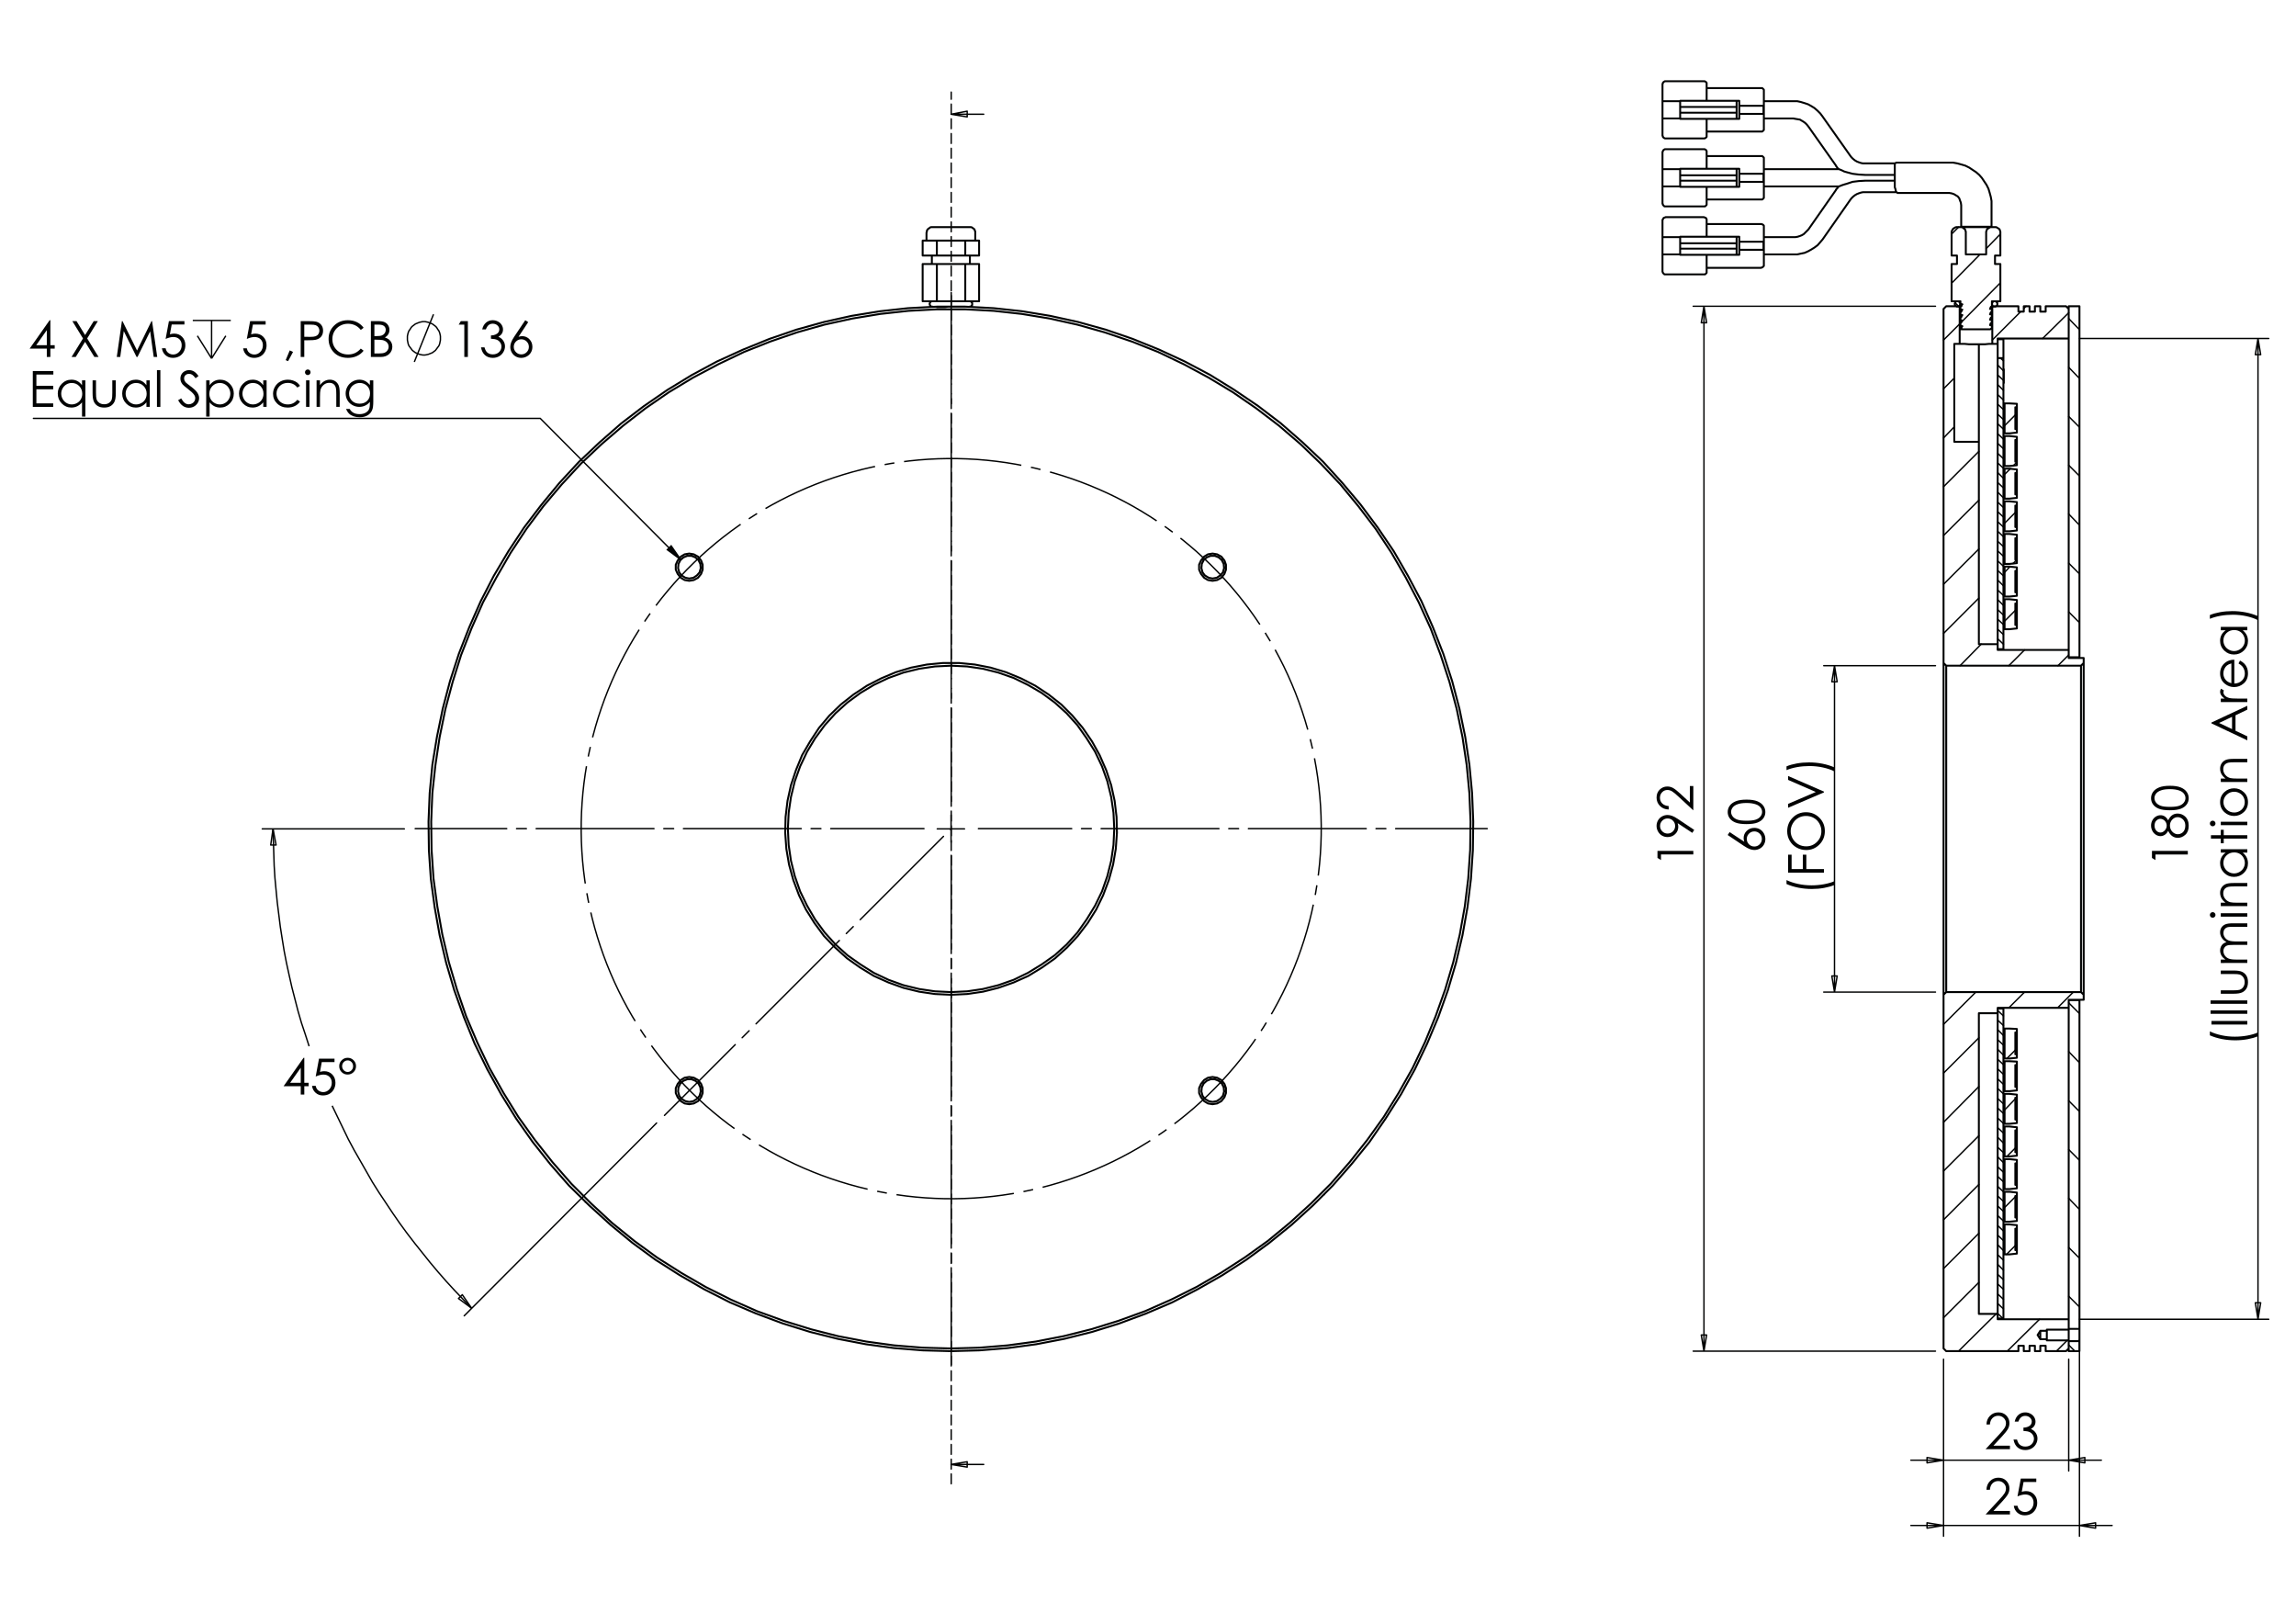 <?xml version="1.0" encoding="utf-8"?>
<!-- Generator: Adobe Illustrator 16.0.0, SVG Export Plug-In . SVG Version: 6.00 Build 0)  -->
<!DOCTYPE svg PUBLIC "-//W3C//DTD SVG 1.1//EN" "http://www.w3.org/Graphics/SVG/1.1/DTD/svg11.dtd">
<svg version="1.1" id="Ebene_1" xmlns="http://www.w3.org/2000/svg" xmlns:xlink="http://www.w3.org/1999/xlink" x="0px" y="0px"
	 width="841.89px" height="595.28px" viewBox="0 0 841.89 595.28" enable-background="new 0 0 841.89 595.28" xml:space="preserve">
<g>
	<path fill="#010202" d="M111.315,387.8h0.266v9.169h1.59v1.251h-1.59v3.057h-1.304v-3.057h-6.289L111.315,387.8z M110.277,396.969
		v-5.521l-3.893,5.521H110.277z"/>
	<path fill="#010202" d="M122.657,388.131v1.251h-4.669l-0.657,3.585c0.571-0.168,1.085-0.252,1.543-0.252
		c1.196,0,2.182,0.401,2.958,1.202c0.776,0.802,1.165,1.828,1.165,3.079c0,0.863-0.199,1.656-0.598,2.377
		c-0.399,0.721-0.939,1.273-1.622,1.657c-0.682,0.385-1.469,0.577-2.363,0.577c-1.066,0-1.965-0.326-2.697-0.979
		s-1.17-1.497-1.313-2.534h1.349c0.101,0.507,0.272,0.918,0.514,1.233c0.241,0.316,0.563,0.57,0.964,0.764
		c0.402,0.194,0.823,0.291,1.264,0.291c0.863,0,1.605-0.327,2.224-0.981c0.62-0.654,0.929-1.473,0.929-2.454
		c0-0.887-0.28-1.606-0.84-2.16c-0.56-0.553-1.307-0.83-2.242-0.83c-0.774,0-1.712,0.235-2.813,0.706l1.215-6.532H122.657z"/>
	<path fill="#010202" d="M130.545,390.874c0,0.864-0.301,1.593-0.902,2.186s-1.331,0.889-2.188,0.889s-1.584-0.298-2.179-0.894
		c-0.596-0.596-0.894-1.331-0.894-2.207c0-0.84,0.305-1.558,0.916-2.154c0.61-0.596,1.338-0.894,2.184-0.894
		s1.568,0.298,2.166,0.894C130.246,389.29,130.545,390.017,130.545,390.874z M129.482,390.892c0-0.604-0.193-1.111-0.581-1.521
		c-0.387-0.409-0.857-0.614-1.412-0.614c-0.56,0-1.041,0.207-1.442,0.619s-0.603,0.912-0.603,1.499c0,0.576,0.203,1.072,0.607,1.491
		c0.405,0.418,0.881,0.627,1.429,0.627s1.019-0.204,1.412-0.614C129.286,391.969,129.482,391.474,129.482,390.892z"/>
</g>
<g>
	<path fill="#010202" d="M18.201,117.391h0.267v9.168h1.59v1.251h-1.59v3.056h-1.305v-3.056h-6.289L18.201,117.391z M17.163,126.559
		v-5.521l-3.893,5.521H17.163z"/>
	<path fill="#010202" d="M26.521,117.721h1.536l3.146,5.115l3.165-5.115h1.516l-3.919,6.352l4.178,6.794h-1.536l-3.412-5.547
		l-3.423,5.547h-1.536l4.198-6.786L26.521,117.721z"/>
	<path fill="#010202" d="M42.819,130.867l1.881-13.146h0.213l5.342,10.786l5.291-10.786h0.21l1.891,13.146h-1.288l-1.298-9.401
		l-4.646,9.401h-0.335l-4.702-9.473l-1.291,9.473H42.819z"/>
	<path fill="#010202" d="M67.627,117.721v1.251h-4.67l-0.658,3.584c0.571-0.167,1.086-0.251,1.544-0.251
		c1.196,0,2.182,0.4,2.958,1.202c0.776,0.802,1.165,1.828,1.165,3.079c0,0.864-0.2,1.657-0.599,2.377s-0.939,1.273-1.622,1.658
		c-0.682,0.384-1.469,0.576-2.363,0.576c-1.066,0-1.965-0.326-2.698-0.979s-1.17-1.497-1.313-2.533h1.349
		c0.101,0.506,0.272,0.917,0.514,1.233c0.241,0.316,0.563,0.571,0.965,0.764c0.402,0.194,0.823,0.291,1.264,0.291
		c0.863,0,1.605-0.327,2.224-0.982c0.62-0.654,0.929-1.472,0.929-2.454c0-0.886-0.28-1.606-0.84-2.159
		c-0.56-0.553-1.307-0.83-2.242-0.83c-0.774,0-1.712,0.235-2.814,0.706l1.215-6.533H67.627z"/>
</g>
<path fill="none" stroke="#010202" stroke-width="0.51" stroke-miterlimit="10" d="M82.794,123.115l-5.209,8.307 M72.375,123.115
	l5.209,8.307 M77.584,117.484v13.938 M70.687,117.484h13.937"/>
<g>
	<path fill="#010202" d="M97.401,117.725v1.251h-4.667l-0.657,3.584c0.571-0.167,1.085-0.251,1.543-0.251
		c1.195,0,2.181,0.4,2.957,1.202c0.776,0.802,1.164,1.828,1.164,3.079c0,0.864-0.199,1.657-0.598,2.377s-0.939,1.273-1.621,1.658
		s-1.469,0.576-2.362,0.576c-1.065,0-1.964-0.326-2.697-0.979c-0.732-0.652-1.169-1.497-1.313-2.533h1.348
		c0.102,0.506,0.272,0.917,0.514,1.233c0.241,0.316,0.563,0.571,0.964,0.764c0.402,0.194,0.823,0.291,1.264,0.291
		c0.863,0,1.604-0.327,2.224-0.982c0.619-0.654,0.929-1.472,0.929-2.454c0-0.886-0.28-1.606-0.839-2.159s-1.307-0.83-2.242-0.83
		c-0.774,0-1.711,0.235-2.813,0.706l1.215-6.533H97.401z"/>
	<path fill="#010202" d="M106.242,128.458l1.206,0.572l-1.813,3.378l-0.884-0.375L106.242,128.458z"/>
	<path fill="#010202" d="M110.26,117.725h2.617c1.5,0,2.512,0.065,3.036,0.197c0.75,0.185,1.363,0.564,1.839,1.139
		c0.477,0.575,0.714,1.297,0.714,2.167c0,0.876-0.232,1.598-0.696,2.167c-0.464,0.569-1.104,0.952-1.92,1.148
		c-0.595,0.143-1.708,0.214-3.34,0.214h-0.938v6.113h-1.313V117.725z M111.573,119.012v4.459l2.224,0.027
		c0.898,0,1.557-0.082,1.973-0.245c0.417-0.164,0.744-0.428,0.982-0.794s0.357-0.774,0.357-1.227c0-0.439-0.119-0.842-0.357-1.208
		s-0.552-0.626-0.942-0.781c-0.39-0.154-1.029-0.232-1.916-0.232H111.573z"/>
	<path fill="#010202" d="M133.327,120.165l-1.036,0.795c-0.571-0.745-1.257-1.309-2.058-1.693s-1.681-0.577-2.639-0.577
		c-1.048,0-2.019,0.252-2.911,0.755c-0.893,0.503-1.585,1.18-2.076,2.029c-0.491,0.849-0.737,1.804-0.737,2.864
		c0,1.603,0.549,2.94,1.647,4.013c1.098,1.072,2.484,1.608,4.157,1.608c1.84,0,3.378-0.721,4.617-2.163l1.036,0.787
		c-0.655,0.834-1.472,1.479-2.451,1.935c-0.979,0.456-2.073,0.684-3.282,0.684c-2.298,0-4.111-0.766-5.438-2.296
		c-1.113-1.293-1.67-2.854-1.67-4.683c0-1.924,0.674-3.543,2.022-4.857c1.349-1.313,3.038-1.97,5.068-1.97
		c1.227,0,2.333,0.243,3.322,0.728C131.886,118.608,132.695,119.289,133.327,120.165z"/>
	<path fill="#010202" d="M135.997,117.725h2.589c1.042,0,1.843,0.124,2.402,0.371c0.56,0.248,1.001,0.627,1.326,1.14
		c0.324,0.512,0.487,1.081,0.487,1.707c0,0.583-0.143,1.115-0.427,1.595c-0.284,0.48-0.702,0.869-1.253,1.167
		c0.683,0.232,1.208,0.505,1.576,0.817c0.368,0.313,0.654,0.691,0.859,1.135c0.205,0.444,0.307,0.925,0.307,1.443
		c0,1.054-0.386,1.947-1.156,2.676c-0.771,0.73-1.806,1.095-3.104,1.095h-3.607V117.725z M137.282,119.012v4.209h0.752
		c0.913,0,1.584-0.085,2.013-0.255c0.43-0.17,0.77-0.438,1.021-0.804c0.25-0.367,0.376-0.773,0.376-1.22
		c0-0.602-0.21-1.074-0.631-1.417c-0.421-0.343-1.09-0.514-2.009-0.514H137.282z M137.282,124.543v5.041h1.628
		c0.96,0,1.664-0.094,2.111-0.282s0.807-0.481,1.078-0.88c0.271-0.399,0.407-0.831,0.407-1.296c0-0.583-0.191-1.093-0.572-1.528
		s-0.906-0.733-1.573-0.894c-0.447-0.107-1.226-0.161-2.336-0.161H137.282z"/>
</g>
<path fill="none" stroke="#010202" stroke-width="0.51" stroke-miterlimit="10" d="M151.919,132.689l7.039-17.458 M161.492,123.96
	v-0.704l-0.141-0.704l-0.141-0.563l-0.281-0.704l-0.422-0.563l-0.422-0.704l-0.422-0.423l-0.564-0.422l-0.563-0.422l-0.704-0.282
	l-0.704-0.282l-0.563-0.14l-0.704-0.141h-0.845l-0.704,0.141l-0.563,0.14l-0.704,0.282l-0.704,0.282l-0.563,0.422l-0.563,0.422
	l-0.422,0.423l-0.422,0.704l-0.423,0.563l-0.281,0.704l-0.141,0.563l-0.141,0.704v0.704v0.704l0.141,0.704l0.141,0.704l0.281,0.705
	l0.423,0.563l0.422,0.563l0.422,0.563l0.563,0.422l0.563,0.423l0.704,0.281l0.704,0.282l0.563,0.141l0.704,0.14h0.845l0.704-0.14
	l0.563-0.141l0.704-0.282l0.704-0.281l0.563-0.423l0.564-0.422l0.422-0.563l0.422-0.563l0.422-0.563l0.281-0.705l0.141-0.704
	l0.141-0.704V123.96"/>
<g>
	<path fill="#010202" d="M168.973,117.725h2.583v13.146h-1.305v-11.859h-2.065L168.973,117.725z"/>
	<path fill="#010202" d="M178.153,120.772h-1.341c0.245-1.084,0.712-1.918,1.403-2.502c0.691-0.583,1.508-0.875,2.45-0.875
		c0.685,0,1.324,0.156,1.917,0.469c0.593,0.313,1.052,0.734,1.376,1.264s0.487,1.084,0.487,1.662c0,1.132-0.563,2.029-1.689,2.69
		c0.631,0.256,1.15,0.632,1.555,1.126c0.572,0.697,0.858,1.478,0.858,2.341c0,0.745-0.197,1.456-0.59,2.131
		c-0.393,0.676-0.93,1.199-1.609,1.568c-0.679,0.37-1.439,0.554-2.279,0.554c-1.132,0-2.077-0.326-2.834-0.979
		s-1.251-1.61-1.484-2.873h1.287c0.227,0.852,0.551,1.469,0.975,1.85c0.542,0.482,1.233,0.724,2.074,0.724
		c0.954,0,1.719-0.286,2.297-0.858s0.867-1.242,0.867-2.011c0-0.512-0.145-0.992-0.434-1.439c-0.289-0.447-0.676-0.783-1.162-1.01
		c-0.486-0.226-1.238-0.366-2.257-0.42v-1.207c0.602,0,1.15-0.105,1.645-0.317s0.854-0.481,1.077-0.809
		c0.224-0.328,0.335-0.685,0.335-1.072c0-0.572-0.228-1.066-0.684-1.483c-0.456-0.417-1.032-0.625-1.729-0.625
		c-0.566,0-1.055,0.159-1.466,0.478S178.439,120.01,178.153,120.772z"/>
	<path fill="#010202" d="M192.599,117.395l1.082,0.706l-3.556,5.379c0.477-0.16,0.924-0.241,1.342-0.241
		c1.044,0,1.931,0.377,2.659,1.13c0.729,0.754,1.092,1.682,1.092,2.784c0,0.757-0.176,1.44-0.528,2.051s-0.852,1.096-1.499,1.457
		s-1.344,0.541-2.089,0.541c-0.722,0-1.392-0.174-2.009-0.522c-0.618-0.349-1.102-0.839-1.454-1.47s-0.528-1.308-0.528-2.029
		c0-0.536,0.109-1.101,0.327-1.693c0.218-0.593,0.607-1.306,1.168-2.14L192.599,117.395z M191.155,124.392
		c-0.765,0-1.417,0.27-1.957,0.809c-0.54,0.54-0.81,1.193-0.81,1.962c0,0.763,0.27,1.414,0.811,1.953
		c0.54,0.539,1.192,0.809,1.957,0.809c0.764,0,1.416-0.27,1.956-0.809s0.811-1.19,0.811-1.953c0-0.769-0.271-1.422-0.811-1.962
		C192.571,124.661,191.919,124.392,191.155,124.392z"/>
</g>
<g>
	<path fill="#010202" d="M12.029,136.027h7.534v1.287h-6.22v4.12h6.167v1.287h-6.167v5.166h6.167v1.287h-7.48V136.027z"/>
	<path fill="#010202" d="M31.306,139.449v13.28h-1.233v-5.228c-0.524,0.637-1.113,1.117-1.765,1.438s-1.366,0.482-2.14,0.482
		c-1.376,0-2.552-0.499-3.526-1.497c-0.974-0.998-1.461-2.212-1.461-3.642c0-1.4,0.492-2.598,1.475-3.593
		c0.983-0.995,2.166-1.492,3.548-1.492c0.798,0,1.521,0.17,2.167,0.509c0.646,0.34,1.214,0.849,1.703,1.528v-1.788H31.306z
		 M26.306,140.406c-0.696,0-1.339,0.171-1.928,0.513c-0.589,0.342-1.058,0.823-1.406,1.442c-0.348,0.619-0.522,1.273-0.522,1.963
		c0,0.685,0.175,1.339,0.526,1.964c0.351,0.625,0.823,1.111,1.415,1.459c0.592,0.348,1.228,0.522,1.906,0.522
		c0.685,0,1.333-0.173,1.946-0.518c0.613-0.345,1.084-0.812,1.415-1.401c0.33-0.589,0.496-1.252,0.496-1.991
		c0-1.125-0.371-2.064-1.111-2.82C28.301,140.784,27.389,140.406,26.306,140.406z"/>
	<path fill="#010202" d="M33.951,139.449h1.251v4.54c0,1.108,0.06,1.871,0.179,2.288c0.179,0.596,0.521,1.066,1.024,1.412
		c0.504,0.346,1.105,0.518,1.804,0.518c0.698,0,1.29-0.168,1.776-0.505c0.486-0.336,0.822-0.779,1.007-1.327
		c0.125-0.375,0.188-1.17,0.188-2.386v-4.54h1.278v4.772c0,1.34-0.157,2.35-0.469,3.029c-0.313,0.679-0.784,1.211-1.412,1.595
		c-0.629,0.384-1.417,0.576-2.364,0.576s-1.738-0.192-2.373-0.576c-0.635-0.384-1.108-0.92-1.421-1.608
		c-0.313-0.688-0.469-1.723-0.469-3.105V139.449z"/>
	<path fill="#010202" d="M54.926,139.449v9.723h-1.233v-1.671c-0.524,0.637-1.112,1.117-1.765,1.438
		c-0.652,0.322-1.366,0.482-2.14,0.482c-1.376,0-2.551-0.499-3.525-1.497s-1.461-2.212-1.461-3.642c0-1.4,0.492-2.598,1.475-3.593
		c0.983-0.995,2.166-1.492,3.548-1.492c0.798,0,1.521,0.17,2.167,0.509c0.646,0.34,1.214,0.849,1.702,1.528v-1.788H54.926z
		 M49.926,140.406c-0.696,0-1.339,0.171-1.928,0.513s-1.058,0.823-1.406,1.442c-0.348,0.619-0.522,1.273-0.522,1.963
		c0,0.685,0.176,1.339,0.527,1.964c0.351,0.625,0.823,1.111,1.415,1.459c0.592,0.348,1.228,0.522,1.906,0.522
		c0.685,0,1.333-0.173,1.946-0.518c0.613-0.345,1.084-0.812,1.415-1.401c0.331-0.589,0.496-1.252,0.496-1.991
		c0-1.125-0.371-2.064-1.111-2.82C51.92,140.784,51.009,140.406,49.926,140.406z"/>
	<path fill="#010202" d="M57.553,135.696h1.251v13.476h-1.251V135.696z"/>
	<path fill="#010202" d="M65.319,146.724l1.117-0.67c0.787,1.448,1.695,2.171,2.726,2.171c0.441,0,0.855-0.103,1.242-0.308
		s0.682-0.481,0.885-0.827c0.203-0.346,0.304-0.712,0.304-1.099c0-0.441-0.149-0.873-0.447-1.296
		c-0.411-0.584-1.162-1.287-2.252-2.109c-1.096-0.828-1.778-1.427-2.046-1.796c-0.465-0.62-0.697-1.29-0.697-2.011
		c0-0.572,0.137-1.093,0.411-1.564s0.66-0.841,1.157-1.113c0.498-0.271,1.038-0.406,1.622-0.406c0.62,0,1.199,0.153,1.738,0.46
		c0.539,0.307,1.109,0.872,1.711,1.693l-1.072,0.813c-0.495-0.655-0.916-1.087-1.265-1.296s-0.729-0.313-1.14-0.313
		c-0.53,0-0.963,0.161-1.3,0.482c-0.336,0.322-0.505,0.718-0.505,1.188c0,0.286,0.06,0.563,0.179,0.831s0.336,0.56,0.652,0.876
		c0.173,0.167,0.739,0.604,1.698,1.313c1.138,0.84,1.918,1.588,2.341,2.243s0.635,1.313,0.635,1.975
		c0,0.953-0.362,1.781-1.086,2.484c-0.724,0.703-1.604,1.054-2.641,1.054c-0.798,0-1.522-0.213-2.171-0.639
		C66.466,148.438,65.867,147.725,65.319,146.724z"/>
	<path fill="#010202" d="M75.605,139.449h1.251v1.788c0.494-0.679,1.063-1.188,1.705-1.528c0.643-0.339,1.36-0.509,2.152-0.509
		c1.38,0,2.562,0.498,3.544,1.492c0.982,0.995,1.473,2.193,1.473,3.593c0,1.43-0.486,2.644-1.459,3.642s-2.147,1.497-3.522,1.497
		c-0.774,0-1.485-0.161-2.134-0.482s-1.235-0.801-1.759-1.438v5.228h-1.251V139.449z M80.61,140.406
		c-1.082,0-1.993,0.378-2.733,1.134c-0.74,0.756-1.11,1.696-1.11,2.82c0,0.738,0.165,1.402,0.495,1.991
		c0.33,0.589,0.802,1.056,1.417,1.401s1.265,0.518,1.948,0.518c0.671,0,1.303-0.174,1.895-0.522
		c0.591-0.348,1.063-0.834,1.413-1.459c0.351-0.625,0.526-1.279,0.526-1.964c0-0.69-0.174-1.345-0.521-1.963
		c-0.348-0.619-0.816-1.1-1.404-1.442S81.305,140.406,80.61,140.406z"/>
	<path fill="#010202" d="M97.759,139.449v9.723h-1.233v-1.671c-0.524,0.637-1.112,1.117-1.765,1.438
		c-0.652,0.322-1.366,0.482-2.14,0.482c-1.376,0-2.551-0.499-3.525-1.497s-1.461-2.212-1.461-3.642c0-1.4,0.492-2.598,1.475-3.593
		c0.983-0.995,2.166-1.492,3.548-1.492c0.798,0,1.521,0.17,2.167,0.509c0.646,0.34,1.214,0.849,1.702,1.528v-1.788H97.759z
		 M92.759,140.406c-0.696,0-1.339,0.171-1.928,0.513s-1.058,0.823-1.406,1.442c-0.348,0.619-0.522,1.273-0.522,1.963
		c0,0.685,0.176,1.339,0.527,1.964c0.351,0.625,0.823,1.111,1.415,1.459c0.592,0.348,1.228,0.522,1.906,0.522
		c0.685,0,1.333-0.173,1.946-0.518c0.613-0.345,1.084-0.812,1.415-1.401c0.331-0.589,0.496-1.252,0.496-1.991
		c0-1.125-0.371-2.064-1.111-2.82C94.754,140.784,93.842,140.406,92.759,140.406z"/>
	<path fill="#010202" d="M110.011,141.469l-0.992,0.617c-0.857-1.138-2.026-1.707-3.508-1.707c-1.184,0-2.167,0.381-2.95,1.143
		c-0.783,0.762-1.174,1.687-1.174,2.776c0,0.708,0.18,1.375,0.54,2c0.36,0.625,0.854,1.11,1.481,1.455
		c0.628,0.345,1.332,0.518,2.111,0.518c1.428,0,2.594-0.569,3.499-1.707l0.992,0.652c-0.464,0.7-1.089,1.243-1.872,1.628
		s-1.676,0.579-2.676,0.579c-1.537,0-2.813-0.488-3.825-1.465s-1.519-2.166-1.519-3.566c0-0.941,0.237-1.815,0.71-2.623
		s1.125-1.438,1.953-1.89s1.754-0.679,2.779-0.679c0.644,0,1.265,0.098,1.863,0.295s1.106,0.453,1.523,0.769
		S109.72,140.98,110.011,141.469z"/>
	<path fill="#010202" d="M112.849,135.446c0.285,0,0.528,0.102,0.729,0.304c0.202,0.203,0.303,0.447,0.303,0.733
		c0,0.28-0.101,0.521-0.303,0.724s-0.445,0.304-0.729,0.304c-0.279,0-0.519-0.101-0.721-0.304s-0.303-0.444-0.303-0.724
		c0-0.286,0.101-0.53,0.303-0.733C112.33,135.547,112.57,135.446,112.849,135.446z M112.228,139.449h1.251v9.723h-1.251V139.449z"/>
	<path fill="#010202" d="M116.08,139.449h1.251v1.743c0.5-0.667,1.054-1.166,1.662-1.497c0.607-0.331,1.269-0.496,1.984-0.496
		c0.727,0,1.372,0.185,1.935,0.554c0.563,0.369,0.979,0.867,1.247,1.492c0.268,0.625,0.402,1.6,0.402,2.922v5.004h-1.251v-4.638
		c0-1.12-0.046-1.868-0.139-2.243c-0.145-0.644-0.423-1.127-0.834-1.453c-0.411-0.324-0.947-0.487-1.608-0.487
		c-0.757,0-1.435,0.25-2.034,0.75c-0.599,0.5-0.994,1.12-1.184,1.859c-0.12,0.482-0.179,1.364-0.179,2.646v3.565h-1.251V139.449z"/>
	<path fill="#010202" d="M135.624,139.449h1.251v7.748c0,1.364-0.119,2.362-0.357,2.994c-0.328,0.894-0.896,1.582-1.707,2.064
		c-0.81,0.482-1.784,0.724-2.922,0.724c-0.834,0-1.583-0.118-2.248-0.354c-0.664-0.236-1.205-0.553-1.622-0.95
		s-0.801-0.979-1.153-1.743h1.358c0.37,0.643,0.847,1.12,1.432,1.43c0.584,0.31,1.31,0.465,2.174,0.465
		c0.853,0,1.573-0.159,2.161-0.477c0.587-0.318,1.006-0.717,1.257-1.198c0.25-0.481,0.376-1.258,0.376-2.33v-0.5
		c-0.471,0.596-1.047,1.053-1.727,1.372c-0.68,0.319-1.402,0.478-2.165,0.478c-0.895,0-1.735-0.222-2.522-0.666
		c-0.788-0.444-1.396-1.042-1.825-1.792c-0.429-0.75-0.644-1.576-0.644-2.476c0-0.899,0.224-1.738,0.671-2.516
		c0.447-0.777,1.066-1.393,1.856-1.845c0.79-0.453,1.624-0.679,2.5-0.679c0.728,0,1.406,0.15,2.036,0.451
		c0.629,0.301,1.236,0.797,1.82,1.488V139.449z M131.933,140.406c-0.709,0-1.367,0.171-1.975,0.514
		c-0.607,0.343-1.084,0.816-1.43,1.421c-0.346,0.605-0.519,1.259-0.519,1.961c0,1.067,0.357,1.948,1.072,2.646
		c0.715,0.697,1.642,1.045,2.779,1.045c1.15,0,2.075-0.345,2.775-1.037c0.7-0.691,1.05-1.6,1.05-2.726
		c0-0.733-0.161-1.387-0.482-1.961c-0.322-0.575-0.778-1.029-1.368-1.363S132.612,140.406,131.933,140.406z"/>
</g>
<g>
	<path fill="#010202" d="M607.756,314.526v-2.582h13.146v1.305h-11.858v2.063L607.756,314.526z"/>
	<path fill="#010202" d="M621.232,304.262l-0.697,1.081l-5.383-3.556c0.156,0.477,0.235,0.924,0.235,1.342
		c0,1.044-0.377,1.93-1.131,2.658c-0.753,0.729-1.682,1.092-2.783,1.092c-0.757,0-1.439-0.176-2.047-0.527
		c-0.607-0.351-1.093-0.85-1.456-1.496c-0.363-0.646-0.546-1.338-0.546-2.077c0-0.727,0.176-1.397,0.527-2.015
		c0.352-0.616,0.844-1.1,1.475-1.451c0.632-0.352,1.305-0.527,2.02-0.527c0.542,0,1.11,0.108,1.703,0.326s1.306,0.606,2.14,1.166
		L621.232,304.262z M614.234,302.826c0-0.771-0.27-1.423-0.809-1.959s-1.189-0.805-1.952-0.805s-1.414,0.27-1.953,0.809
		s-0.809,1.192-0.809,1.961c0,0.763,0.27,1.413,0.809,1.952s1.19,0.809,1.953,0.809s1.413-0.271,1.952-0.811
		S614.234,303.59,614.234,302.826z"/>
	<path fill="#010202" d="M611.866,295.516v1.26c-1.296-0.036-2.36-0.469-3.192-1.3s-1.249-1.856-1.249-3.078
		c0-1.209,0.391-2.187,1.172-2.935c0.78-0.747,1.701-1.121,2.762-1.121c0.745,0,1.444,0.179,2.097,0.535
		c0.653,0.355,1.536,1.048,2.651,2.075l3.526,3.273v-6.063h1.269v8.925l-5.428-5.021c-1.091-1.019-1.9-1.681-2.429-1.988
		c-0.527-0.307-1.083-0.46-1.668-0.46c-0.739,0-1.375,0.275-1.909,0.826c-0.533,0.552-0.801,1.226-0.801,2.023
		c0,0.84,0.28,1.538,0.841,2.096C610.067,295.121,610.854,295.438,611.866,295.516z"/>
</g>
<g>
	<path fill="#010202" d="M633.505,306.134l0.706-1.081l5.38,3.556c-0.161-0.477-0.241-0.924-0.241-1.342
		c0-1.045,0.377-1.931,1.131-2.659c0.753-0.729,1.682-1.093,2.783-1.093c0.757,0,1.44,0.177,2.051,0.528
		c0.611,0.352,1.097,0.852,1.457,1.499s0.541,1.344,0.541,2.09c0,0.722-0.175,1.392-0.523,2.009s-0.838,1.103-1.47,1.454
		c-0.632,0.353-1.308,0.528-2.028,0.528c-0.536,0-1.101-0.109-1.693-0.327s-1.307-0.607-2.141-1.168L633.505,306.134z
		 M640.503,307.578c0,0.765,0.27,1.416,0.809,1.956s1.192,0.811,1.961,0.811c0.763,0,1.414-0.271,1.953-0.811
		s0.809-1.192,0.809-1.956c0-0.765-0.27-1.416-0.809-1.956c-0.539-0.541-1.19-0.811-1.953-0.811c-0.769,0-1.422,0.27-1.961,0.811
		C640.772,306.162,640.503,306.814,640.503,307.578z"/>
	<path fill="#010202" d="M640.413,302.13c-1.733,0-3.074-0.187-4.021-0.559s-1.665-0.898-2.153-1.578
		c-0.488-0.679-0.733-1.438-0.733-2.279c0-0.853,0.246-1.624,0.737-2.315c0.492-0.691,1.229-1.238,2.212-1.64
		c0.983-0.402,2.303-0.604,3.959-0.604c1.65,0,2.964,0.198,3.941,0.594c0.977,0.396,1.714,0.943,2.211,1.641
		c0.498,0.697,0.747,1.472,0.747,2.324c0,0.841-0.241,1.598-0.725,2.271c-0.482,0.674-1.201,1.199-2.158,1.578
		C643.474,301.94,642.135,302.13,640.413,302.13z M640.436,300.888c1.484,0,2.607-0.133,3.367-0.398
		c0.76-0.265,1.337-0.656,1.73-1.175s0.591-1.067,0.591-1.646c0-0.584-0.192-1.129-0.577-1.636c-0.385-0.506-0.962-0.891-1.73-1.153
		c-0.937-0.327-2.063-0.491-3.381-0.491c-1.323,0-2.407,0.146-3.251,0.438c-0.844,0.292-1.461,0.696-1.852,1.212
		s-0.586,1.059-0.586,1.631c0,0.584,0.195,1.133,0.586,1.646c0.391,0.512,0.966,0.902,1.727,1.171
		C637.819,300.753,638.945,300.888,640.436,300.888z"/>
</g>
<g>
	<path fill="#010202" d="M655.072,324.098v-1.448c1.197,0.584,2.595,1.052,4.191,1.403c1.597,0.353,3.244,0.528,4.941,0.528
		c1.573,0,3.09-0.133,4.549-0.398c1.46-0.265,2.744-0.63,3.852-1.096v1.378c-1.061,0.44-2.309,0.793-3.744,1.055
		c-1.436,0.263-2.931,0.394-4.486,0.394c-1.674,0-3.305-0.155-4.893-0.465S656.425,324.688,655.072,324.098z"/>
	<path fill="#010202" d="M655.653,319.939v-6.591h1.287v5.276h4.119v-5.276h1.287v5.276h6.452v1.314H655.653z"/>
	<path fill="#010202" d="M655.322,304.795c0-1.992,0.665-3.659,1.993-5.001c1.329-1.343,2.964-2.014,4.906-2.014
		c1.924,0,3.557,0.67,4.897,2.009c1.34,1.339,2.011,2.973,2.011,4.899c0,1.95-0.668,3.597-2.002,4.938
		c-1.335,1.343-2.949,2.014-4.844,2.014c-1.263,0-2.434-0.306-3.512-0.917c-1.079-0.611-1.923-1.445-2.534-2.501
		C655.628,307.167,655.322,306.024,655.322,304.795z M656.601,304.737c0,0.974,0.253,1.896,0.76,2.768
		c0.508,0.872,1.19,1.553,2.049,2.042c0.858,0.49,1.815,0.734,2.87,0.734c1.563,0,2.882-0.542,3.958-1.625
		c1.076-1.084,1.614-2.391,1.614-3.919c0-1.021-0.247-1.966-0.742-2.835c-0.495-0.868-1.172-1.546-2.03-2.033
		c-0.858-0.486-1.813-0.729-2.862-0.729c-1.043,0-1.986,0.243-2.83,0.729c-0.844,0.487-1.519,1.172-2.026,2.056
		C656.854,302.809,656.601,303.746,656.601,304.737z"/>
	<path fill="#010202" d="M655.653,296.144v-1.431l10.156-4.359l-10.156-4.431v-1.431l13.146,5.723v0.286L655.653,296.144z"/>
	<path fill="#010202" d="M672.605,281.326v1.449c-1.197-0.591-2.595-1.061-4.19-1.409c-1.597-0.349-3.244-0.522-4.942-0.522
		c-1.573,0-3.089,0.133-4.549,0.397c-1.459,0.266-2.743,0.631-3.852,1.096v-1.377c1.061-0.447,2.311-0.801,3.749-1.06
		c1.438-0.26,2.936-0.39,4.49-0.39c1.669,0,3.297,0.155,4.884,0.465C669.783,280.286,671.253,280.736,672.605,281.326z"/>
</g>
<g>
	<path fill="#010202" d="M789.073,314.54v-2.584h13.146v1.306H790.36v2.064L789.073,314.54z"/>
	<path fill="#010202" d="M795.007,300.747c0.441-0.888,0.944-1.524,1.511-1.908c0.565-0.385,1.209-0.577,1.93-0.577
		c1.013,0,1.907,0.331,2.682,0.992c0.947,0.811,1.421,1.97,1.421,3.478c0,1.454-0.416,2.557-1.247,3.308s-1.747,1.126-2.748,1.126
		c-0.732,0-1.393-0.196-1.979-0.59s-1.109-1.049-1.568-1.967c-0.333,0.644-0.747,1.127-1.242,1.448
		c-0.494,0.322-1.024,0.483-1.591,0.483c-0.571,0-1.13-0.172-1.675-0.515c-0.546-0.343-0.975-0.816-1.287-1.421
		c-0.313-0.604-0.47-1.259-0.47-1.962c0-0.686,0.158-1.32,0.474-1.904c0.316-0.584,0.745-1.042,1.287-1.372
		c0.542-0.331,1.111-0.496,1.707-0.496s1.126,0.156,1.591,0.469C794.266,299.652,794.667,300.121,795.007,300.747z M790.021,302.709
		c0,0.723,0.213,1.321,0.639,1.796s0.935,0.712,1.523,0.712c0.584,0,1.113-0.255,1.587-0.766s0.71-1.106,0.71-1.787
		c0-0.436-0.107-0.848-0.321-1.235c-0.215-0.388-0.508-0.691-0.881-0.909c-0.372-0.218-0.746-0.327-1.121-0.327
		c-0.53,0-1.019,0.216-1.466,0.646C790.244,301.268,790.021,301.892,790.021,302.709z M795.668,302.646
		c0,0.905,0.294,1.664,0.881,2.276c0.587,0.613,1.271,0.92,2.051,0.92c0.482,0,0.938-0.131,1.367-0.394
		c0.429-0.262,0.76-0.627,0.992-1.098c0.232-0.47,0.349-1.015,0.349-1.634c0-0.958-0.283-1.72-0.85-2.285
		c-0.565-0.564-1.227-0.848-1.983-0.848c-0.733,0-1.384,0.299-1.953,0.897C795.953,301.08,795.668,301.802,795.668,302.646z"/>
	<path fill="#010202" d="M795.65,297.055c-1.733,0-3.074-0.187-4.021-0.559s-1.665-0.898-2.153-1.578
		c-0.488-0.679-0.733-1.438-0.733-2.279c0-0.853,0.246-1.624,0.737-2.315c0.492-0.691,1.229-1.238,2.212-1.64
		c0.983-0.402,2.303-0.604,3.959-0.604c1.65,0,2.964,0.198,3.941,0.594c0.977,0.396,1.714,0.943,2.211,1.641
		c0.498,0.697,0.747,1.472,0.747,2.324c0,0.841-0.241,1.598-0.725,2.271c-0.482,0.674-1.201,1.199-2.158,1.578
		C798.711,296.865,797.372,297.055,795.65,297.055z M795.673,295.813c1.484,0,2.607-0.133,3.367-0.398
		c0.76-0.265,1.337-0.656,1.73-1.175s0.591-1.067,0.591-1.646c0-0.584-0.192-1.129-0.577-1.636c-0.385-0.506-0.962-0.891-1.73-1.153
		c-0.937-0.327-2.063-0.491-3.381-0.491c-1.323,0-2.407,0.146-3.251,0.438s-1.461,0.696-1.852,1.212s-0.586,1.059-0.586,1.631
		c0,0.584,0.195,1.133,0.586,1.646c0.391,0.512,0.966,0.902,1.727,1.171C793.057,295.678,794.183,295.813,795.673,295.813z"/>
</g>
<g>
	<path fill="#010202" d="M810.308,379.577v-1.448c1.197,0.584,2.595,1.052,4.191,1.403s3.244,0.527,4.941,0.527
		c1.573,0,3.09-0.133,4.549-0.397c1.46-0.266,2.744-0.63,3.852-1.095v1.376c-1.061,0.441-2.309,0.793-3.744,1.055
		s-2.931,0.394-4.486,0.394c-1.674,0-3.305-0.155-4.893-0.465S811.66,380.167,810.308,379.577z"/>
	<path fill="#010202" d="M810.889,375.609v-1.313h13.146v1.313H810.889z"/>
	<path fill="#010202" d="M810.558,371.678v-1.252h13.477v1.252H810.558z"/>
	<path fill="#010202" d="M810.558,368.014v-1.252h13.477v1.252H810.558z"/>
	<path fill="#010202" d="M814.312,364.321v-1.251h4.539c1.108,0,1.871-0.06,2.288-0.179c0.596-0.18,1.066-0.521,1.412-1.025
		c0.346-0.504,0.519-1.105,0.519-1.803c0-0.698-0.169-1.291-0.505-1.777c-0.337-0.486-0.779-0.821-1.327-1.007
		c-0.376-0.125-1.171-0.188-2.387-0.188h-4.539v-1.278h4.771c1.341,0,2.351,0.156,3.03,0.47c0.679,0.313,1.21,0.783,1.595,1.411
		c0.384,0.629,0.576,1.417,0.576,2.364s-0.192,1.738-0.576,2.373c-0.385,0.634-0.921,1.107-1.608,1.421
		c-0.688,0.313-1.724,0.469-3.105,0.469H814.312z"/>
	<path fill="#010202" d="M814.312,353.044v-1.252h1.68c-0.619-0.435-1.072-0.882-1.358-1.342c-0.381-0.632-0.571-1.297-0.571-1.995
		c0-0.472,0.092-0.919,0.276-1.342c0.185-0.424,0.431-0.77,0.737-1.038s0.746-0.501,1.318-0.698
		c-0.763-0.416-1.342-0.936-1.738-1.56s-0.594-1.296-0.594-2.016c0-0.671,0.169-1.265,0.509-1.778
		c0.34-0.515,0.813-0.896,1.421-1.146s1.52-0.375,2.734-0.375h5.309v1.278h-5.309c-1.042,0-1.759,0.074-2.148,0.223
		c-0.391,0.148-0.705,0.402-0.943,0.762s-0.357,0.788-0.357,1.287c0,0.605,0.179,1.159,0.536,1.661s0.834,0.868,1.43,1.1
		c0.596,0.232,1.591,0.348,2.985,0.348h3.807v1.251h-4.978c-1.174,0-1.971,0.073-2.391,0.219c-0.42,0.146-0.757,0.401-1.01,0.765
		s-0.38,0.795-0.38,1.296c0,0.578,0.174,1.118,0.522,1.622c0.349,0.503,0.818,0.876,1.408,1.117s1.492,0.361,2.707,0.361h4.12v1.252
		H814.312z"/>
	<path fill="#010202" d="M810.308,335.434c0-0.285,0.102-0.528,0.304-0.73c0.203-0.201,0.447-0.302,0.733-0.302
		c0.279,0,0.521,0.101,0.724,0.302c0.202,0.202,0.304,0.445,0.304,0.73c0,0.278-0.102,0.519-0.304,0.721
		c-0.202,0.201-0.444,0.302-0.724,0.302c-0.286,0-0.53-0.101-0.733-0.302C810.409,335.952,810.308,335.712,810.308,335.434z
		 M814.312,336.055v-1.252h9.723v1.252H814.312z"/>
	<path fill="#010202" d="M814.312,332.202v-1.251h1.742c-0.667-0.5-1.166-1.055-1.497-1.662c-0.33-0.607-0.495-1.269-0.495-1.984
		c0-0.727,0.185-1.371,0.554-1.935c0.369-0.563,0.867-0.979,1.492-1.246c0.626-0.269,1.6-0.402,2.922-0.402h5.005v1.251h-4.638
		c-1.12,0-1.868,0.047-2.243,0.14c-0.644,0.145-1.128,0.423-1.452,0.834c-0.325,0.411-0.487,0.947-0.487,1.608
		c0,0.757,0.25,1.435,0.751,2.033c0.5,0.6,1.12,0.994,1.858,1.185c0.482,0.119,1.364,0.179,2.646,0.179h3.565v1.251H814.312z"/>
	<path fill="#010202" d="M814.312,311.353h9.723v1.233h-1.671c0.638,0.524,1.117,1.113,1.438,1.766
		c0.322,0.652,0.482,1.365,0.482,2.14c0,1.377-0.499,2.552-1.497,3.526c-0.997,0.974-2.211,1.461-3.642,1.461
		c-1.399,0-2.597-0.492-3.592-1.475c-0.995-0.983-1.492-2.166-1.492-3.548c0-0.799,0.169-1.521,0.509-2.167s0.849-1.214,1.528-1.703
		h-1.787V311.353z M815.268,316.354c0,0.695,0.171,1.339,0.514,1.928c0.342,0.589,0.822,1.058,1.441,1.406
		c0.619,0.348,1.273,0.521,1.964,0.521c0.685,0,1.339-0.175,1.964-0.526c0.624-0.351,1.111-0.822,1.459-1.415
		c0.349-0.592,0.522-1.228,0.522-1.905c0-0.685-0.173-1.333-0.518-1.946c-0.346-0.613-0.813-1.084-1.401-1.415
		c-0.59-0.33-1.253-0.495-1.991-0.495c-1.124,0-2.064,0.37-2.82,1.111S815.268,315.271,815.268,316.354z"/>
	<path fill="#010202" d="M810.701,307.448v-1.251h3.61v-1.984h1.081v1.984h8.642v1.251h-8.642v1.707h-1.081v-1.707H810.701z"/>
	<path fill="#010202" d="M810.308,301.903c0-0.285,0.102-0.528,0.304-0.73c0.203-0.201,0.447-0.302,0.733-0.302
		c0.279,0,0.521,0.101,0.724,0.302c0.202,0.202,0.304,0.445,0.304,0.73c0,0.278-0.102,0.519-0.304,0.721
		c-0.202,0.201-0.444,0.302-0.724,0.302c-0.286,0-0.53-0.101-0.733-0.302C810.409,302.422,810.308,302.182,810.308,301.903z
		 M814.312,302.524v-1.252h9.723v1.252H814.312z"/>
	<path fill="#010202" d="M814.062,294.069c0-1.498,0.542-2.739,1.626-3.724c0.989-0.896,2.16-1.343,3.512-1.343
		c1.358,0,2.546,0.473,3.562,1.419c1.016,0.945,1.523,2.162,1.523,3.647c0,1.492-0.508,2.712-1.523,3.657
		c-1.016,0.946-2.203,1.419-3.562,1.419c-1.346,0-2.514-0.447-3.503-1.343C814.606,296.818,814.062,295.574,814.062,294.069z
		 M815.285,294.074c0,1.04,0.385,1.935,1.153,2.682s1.697,1.121,2.788,1.121c0.703,0,1.358-0.171,1.966-0.512
		c0.607-0.34,1.077-0.801,1.407-1.381c0.331-0.58,0.496-1.217,0.496-1.91s-0.165-1.33-0.496-1.91c-0.33-0.58-0.8-1.04-1.407-1.381
		s-1.263-0.512-1.966-0.512c-1.091,0-2.02,0.375-2.788,1.126C815.67,292.147,815.285,293.04,815.285,294.074z"/>
	<path fill="#010202" d="M814.312,286.688v-1.251h1.742c-0.667-0.5-1.166-1.055-1.497-1.662c-0.33-0.607-0.495-1.269-0.495-1.984
		c0-0.727,0.185-1.371,0.554-1.935c0.369-0.563,0.867-0.979,1.492-1.246c0.626-0.269,1.6-0.402,2.922-0.402h5.005v1.251h-4.638
		c-1.12,0-1.868,0.047-2.243,0.14c-0.644,0.145-1.128,0.423-1.452,0.834c-0.325,0.411-0.487,0.947-0.487,1.608
		c0,0.757,0.25,1.435,0.751,2.033c0.5,0.6,1.12,0.994,1.858,1.185c0.482,0.119,1.364,0.179,2.646,0.179h3.565v1.251H814.312z"/>
	<path fill="#010202" d="M810.889,264.882l13.146-6.131v1.419l-4.325,2.068v5.663l4.325,2.048v1.465l-13.146-6.211V264.882z
		 M813.682,265.048l4.758,2.252v-4.494L813.682,265.048z"/>
	<path fill="#010202" d="M814.312,257.393v-1.278h1.421c-0.561-0.381-0.979-0.784-1.256-1.207c-0.277-0.423-0.415-0.864-0.415-1.323
		c0-0.346,0.109-0.715,0.33-1.108l1.055,0.652c-0.113,0.263-0.17,0.483-0.17,0.662c0,0.417,0.171,0.819,0.514,1.207
		s0.875,0.682,1.596,0.885c0.554,0.155,1.674,0.232,3.359,0.232h3.289v1.278H814.312z"/>
	<path fill="#010202" d="M820.809,243.228l0.554-1.055c0.679,0.346,1.228,0.745,1.645,1.199c0.417,0.453,0.734,0.963,0.951,1.529
		c0.218,0.567,0.326,1.208,0.326,1.923c0,1.586-0.52,2.827-1.56,3.721c-1.039,0.895-2.214,1.342-3.525,1.342
		c-1.233,0-2.332-0.378-3.297-1.136c-1.228-0.96-1.841-2.245-1.841-3.855c0-1.658,0.628-2.981,1.885-3.972
		c0.888-0.704,1.996-1.061,3.325-1.073v8.749c1.129-0.023,2.055-0.385,2.776-1.083c0.723-0.698,1.084-1.56,1.084-2.586
		c0-0.495-0.086-0.977-0.259-1.445c-0.172-0.468-0.4-0.866-0.686-1.195C821.903,243.964,821.443,243.609,820.809,243.228z
		 M818.189,243.228c-0.667,0.167-1.2,0.41-1.6,0.729c-0.398,0.319-0.721,0.741-0.965,1.266s-0.366,1.077-0.366,1.655
		c0,0.955,0.307,1.775,0.92,2.461c0.447,0.501,1.117,0.88,2.011,1.136V243.228z"/>
	<path fill="#010202" d="M814.312,229.832h9.723v1.233h-1.671c0.638,0.524,1.117,1.112,1.438,1.765
		c0.322,0.652,0.482,1.366,0.482,2.141c0,1.376-0.499,2.551-1.497,3.525c-0.997,0.974-2.211,1.461-3.642,1.461
		c-1.399,0-2.597-0.492-3.592-1.475c-0.995-0.983-1.492-2.166-1.492-3.548c0-0.798,0.169-1.521,0.509-2.167s0.849-1.214,1.528-1.702
		h-1.787V229.832z M815.268,234.832c0,0.696,0.171,1.339,0.514,1.928c0.342,0.589,0.822,1.058,1.441,1.406s1.273,0.522,1.964,0.522
		c0.685,0,1.339-0.176,1.964-0.527c0.624-0.351,1.111-0.823,1.459-1.415c0.349-0.592,0.522-1.228,0.522-1.906
		c0-0.684-0.173-1.333-0.518-1.946c-0.346-0.613-0.813-1.084-1.401-1.415c-0.59-0.33-1.253-0.495-1.991-0.495
		c-1.124,0-2.064,0.37-2.82,1.111C815.646,232.836,815.268,233.749,815.268,234.832z"/>
	<path fill="#010202" d="M827.841,225.854v1.448c-1.197-0.589-2.595-1.059-4.19-1.407c-1.597-0.349-3.244-0.523-4.942-0.523
		c-1.573,0-3.089,0.133-4.549,0.398c-1.459,0.265-2.743,0.63-3.852,1.095v-1.376c1.061-0.447,2.311-0.8,3.749-1.059
		s2.936-0.389,4.49-0.389c1.669,0,3.297,0.155,4.884,0.465C825.019,224.815,826.488,225.265,827.841,225.854z"/>
</g>
<g>
	<path fill="#010202" d="M729.646,522.245h-1.26c0.036-1.296,0.469-2.36,1.3-3.192c0.83-0.832,1.856-1.249,3.077-1.249
		c1.208,0,2.187,0.391,2.934,1.172c0.747,0.78,1.121,1.701,1.121,2.762c0,0.745-0.179,1.444-0.534,2.097
		c-0.356,0.653-1.049,1.536-2.076,2.651l-3.272,3.526h6.062v1.269h-8.923l5.02-5.428c1.019-1.091,1.681-1.9,1.987-2.429
		c0.307-0.527,0.46-1.083,0.46-1.668c0-0.739-0.275-1.375-0.826-1.909c-0.551-0.533-1.226-0.801-2.023-0.801
		c-0.839,0-1.537,0.28-2.094,0.841C730.039,520.446,729.723,521.232,729.646,522.245z"/>
	<path fill="#010202" d="M740.087,521.182h-1.34c0.244-1.084,0.711-1.918,1.402-2.502c0.69-0.584,1.506-0.876,2.447-0.876
		c0.685,0,1.323,0.156,1.915,0.47c0.593,0.313,1.052,0.734,1.376,1.265s0.486,1.084,0.486,1.662c0,1.132-0.563,2.028-1.688,2.689
		c0.631,0.257,1.149,0.632,1.554,1.126c0.572,0.697,0.857,1.478,0.857,2.342c0,0.744-0.196,1.455-0.589,2.131
		c-0.394,0.677-0.93,1.199-1.608,1.568s-1.438,0.555-2.277,0.555c-1.131,0-2.075-0.326-2.831-0.979
		c-0.757-0.652-1.251-1.61-1.482-2.873h1.286c0.226,0.852,0.55,1.468,0.973,1.85c0.542,0.482,1.233,0.724,2.072,0.724
		c0.953,0,1.718-0.286,2.296-0.857c0.577-0.572,0.866-1.242,0.866-2.011c0-0.513-0.145-0.992-0.434-1.439
		c-0.288-0.446-0.676-0.783-1.161-1.01s-1.236-0.366-2.255-0.42v-1.206c0.602,0,1.149-0.106,1.644-0.317
		c0.494-0.212,0.853-0.481,1.076-0.809c0.224-0.328,0.335-0.686,0.335-1.072c0-0.572-0.228-1.066-0.684-1.483
		c-0.455-0.417-1.031-0.626-1.728-0.626c-0.566,0-1.055,0.159-1.465,0.479C740.721,519.879,740.372,520.42,740.087,521.182z"/>
</g>
<g>
	<path fill="#010202" d="M729.646,546.184h-1.26c0.036-1.296,0.469-2.36,1.3-3.192c0.83-0.832,1.856-1.249,3.077-1.249
		c1.208,0,2.187,0.391,2.934,1.172c0.747,0.78,1.121,1.701,1.121,2.762c0,0.745-0.179,1.444-0.534,2.097
		c-0.356,0.653-1.049,1.536-2.076,2.651l-3.272,3.526h6.062v1.269h-8.923l5.02-5.428c1.019-1.091,1.681-1.9,1.987-2.429
		c0.307-0.527,0.46-1.083,0.46-1.668c0-0.739-0.275-1.375-0.826-1.909c-0.551-0.533-1.226-0.801-2.023-0.801
		c-0.839,0-1.537,0.28-2.094,0.841C730.039,544.385,729.723,545.171,729.646,546.184z"/>
	<path fill="#010202" d="M746.66,542.073v1.251h-4.669l-0.657,3.585c0.571-0.168,1.086-0.252,1.544-0.252
		c1.195,0,2.182,0.401,2.957,1.202c0.776,0.802,1.165,1.828,1.165,3.079c0,0.863-0.2,1.656-0.599,2.377
		c-0.399,0.721-0.939,1.273-1.621,1.657c-0.682,0.385-1.47,0.577-2.362,0.577c-1.066,0-1.965-0.326-2.697-0.979
		s-1.171-1.497-1.313-2.534h1.349c0.102,0.507,0.272,0.918,0.514,1.233c0.241,0.316,0.563,0.57,0.965,0.764
		c0.401,0.194,0.823,0.291,1.264,0.291c0.863,0,1.604-0.327,2.224-0.981s0.93-1.473,0.93-2.454c0-0.887-0.28-1.606-0.84-2.16
		c-0.56-0.553-1.308-0.83-2.242-0.83c-0.774,0-1.712,0.235-2.813,0.706l1.215-6.532H746.66z"/>
</g>
<polyline fill="none" stroke="#010202" stroke-width="0.51" stroke-miterlimit="10" points="249.623,205.193 244.695,201.533 
	246.104,200.125 249.623,205.193 "/>
<polyline fill="none" stroke="#010202" stroke-width="0.51" stroke-miterlimit="10" stroke-dasharray="43.2,3.6,3.6,3.6" stroke-dashoffset="15" points="
	478.539,264.123 477.458,260.74 476.285,257.385 475.027,254.064 473.683,250.776 472.252,247.525 470.736,244.313 469.138,241.141 
	467.456,238.011 465.693,234.928 463.851,231.891 461.93,228.904 459.93,225.967 457.853,223.083 455.705,220.256 453.481,217.486 
	451.187,214.776 448.82,212.125 446.388,209.538 443.888,207.016 441.321,204.559 438.69,202.17 436,199.852 433.249,197.604 
	430.441,195.429 427.576,193.329 424.657,191.305 421.687,189.357 418.667,187.487 415.599,185.698 412.484,183.991 
	409.327,182.363 406.126,180.82 402.887,179.362 399.612,177.987 396.302,176.701 392.958,175.5 389.585,174.388 386.184,173.364 
	382.757,172.43 379.306,171.585 375.835,170.832 372.345,170.169 368.839,169.598 365.319,169.12 361.789,168.733 358.249,168.438 
	354.702,168.237 351.152,168.128 347.599,168.113 344.049,168.19 340.5,168.361 336.958,168.625 333.424,168.98 329.899,169.428 
	326.388,169.969 322.895,170.601 319.415,171.324 315.958,172.138 312.522,173.042 309.113,174.038 305.73,175.12 302.376,176.291 
	299.056,177.548 295.767,178.894 292.516,180.325 289.304,181.84 286.132,183.438 283.002,185.12 279.919,186.883 276.882,188.725 
	273.895,190.647 270.958,192.646 268.076,194.721 265.248,196.871 262.477,199.095 259.767,201.39 257.116,203.755 254.53,206.19 
	252.007,208.69 249.55,211.257 247.163,213.885 244.844,216.577 242.595,219.326 240.42,222.134 238.321,225 236.295,227.918 
	234.348,230.889 232.479,233.91 230.689,236.978 228.982,240.092 227.354,243.251 225.811,246.45 224.353,249.689 222.978,252.964 
	221.692,256.274 220.491,259.618 219.379,262.992 218.355,266.394 217.42,269.82 216.577,273.27 215.822,276.742 215.161,280.23 
	214.589,283.738 214.11,287.258 213.724,290.788 213.429,294.327 213.228,297.873 213.119,301.425 213.104,304.977 213.181,308.528 
	213.352,312.076 213.615,315.618 213.971,319.152 214.419,322.675 214.959,326.187 215.592,329.684 216.315,333.16 217.129,336.619 
	218.034,340.053 219.028,343.462 220.111,346.845 221.283,350.199 222.541,353.521 223.885,356.81 225.316,360.06 226.831,363.271 
	228.429,366.444 230.111,369.574 231.874,372.658 233.717,375.694 235.638,378.684 237.637,381.617 239.712,384.501 
	241.862,387.328 244.086,390.101 246.381,392.811 248.746,395.459 251.181,398.046 253.681,400.571 256.248,403.026 
	258.875,405.416 261.567,407.733 264.318,409.98 267.127,412.155 269.991,414.256 272.91,416.28 275.88,418.227 278.901,420.097 
	281.97,421.886 285.084,423.597 288.242,425.222 291.44,426.765 294.68,428.225 297.955,429.597 301.266,430.886 304.609,432.085 
	307.983,433.196 311.384,434.222 314.811,435.156 318.261,436.001 321.733,436.754 325.222,437.417 328.728,437.985 
	332.248,438.468 335.778,438.852 339.319,439.146 342.864,439.347 346.416,439.457 349.967,439.471 353.519,439.394 
	357.066,439.224 360.609,438.962 364.145,438.604 367.667,438.156 371.178,437.617 374.672,436.985 378.151,436.262 
	381.609,435.448 385.044,434.543 388.454,433.548 391.836,432.467 395.191,431.295 398.513,430.036 401.799,428.691 
	405.051,427.259 408.266,425.744 411.436,424.146 414.565,422.464 417.65,420.702 420.686,418.859 423.673,416.937 426.608,414.938 
	429.491,412.864 432.32,410.715 435.089,408.49 437.802,406.196 440.45,403.829 443.038,401.396 445.561,398.896 448.018,396.331 
	450.404,393.699 452.725,391.011 454.972,388.258 457.146,385.45 459.248,382.585 461.271,379.668 463.22,376.695 465.088,373.676 
	466.878,370.607 468.586,367.492 470.213,364.335 471.756,361.135 473.216,357.898 474.588,354.62 475.876,351.31 477.076,347.967 
	478.189,344.596 479.213,341.193 480.145,337.765 480.99,334.317 481.744,330.844 482.407,327.354 482.979,323.848 483.458,320.329 
	483.845,316.799 484.138,313.258 484.34,309.71 484.448,306.16 484.465,302.608 484.387,299.058 484.216,295.509 483.953,291.967 
	483.596,288.433 483.147,284.909 482.606,281.398 481.977,277.902 481.253,274.424 480.437,270.967 479.534,267.532 
	478.539,264.123 "/>
<path fill="none" stroke="#010202" stroke-width="0.51" stroke-miterlimit="10" d="M121.791,405.388l1.972,4.084l1.971,4.08
	l1.971,4.083l2.112,3.943l2.252,3.94l2.253,3.942l2.252,3.943l2.394,3.801l2.533,3.8l2.535,3.803l2.534,3.659l2.675,3.66
	l2.815,3.661l2.816,3.519l2.815,3.521l2.957,3.519l2.957,3.38l3.098,3.38l3.097,3.238l3.098,3.237 M100.11,303.883l0.141,4.505
	l0.141,4.506l0.141,4.504l0.281,4.506l0.423,4.505l0.422,4.364l0.563,4.504l0.563,4.507l0.704,4.504l0.705,4.364l0.844,4.363
	l0.986,4.507l0.985,4.364l1.126,4.363l1.126,4.363l1.267,4.367l1.408,4.224l1.408,4.364"/>
<line fill="none" stroke="#010202" stroke-width="0.51" stroke-linecap="round" stroke-linejoin="round" stroke-miterlimit="10" stroke-dasharray="43.2,3.6,3.6,3.6" stroke-dashoffset="9" x1="348.784" y1="293.816" x2="348.784" y2="107.249"/>
<line fill="none" stroke="#010202" stroke-width="0.51" stroke-linecap="round" stroke-linejoin="round" stroke-miterlimit="10" stroke-dasharray="43.2,3.6,3.6,3.6" stroke-dashoffset="9" x1="338.807" y1="303.793" x2="152.24" y2="303.793"/>
<line fill="none" stroke="#010202" stroke-width="0.51" stroke-linecap="round" stroke-linejoin="round" stroke-miterlimit="10" stroke-dasharray="43.2,3.6,3.6,3.6" stroke-dashoffset="9" x1="348.784" y1="313.77" x2="348.784" y2="500.338"/>
<line fill="none" stroke="#010202" stroke-width="0.51" stroke-linecap="round" stroke-linejoin="round" stroke-miterlimit="10" stroke-dasharray="43.2,3.6,3.6,3.6" stroke-dashoffset="9" x1="358.76" y1="303.793" x2="545.328" y2="303.793"/>
<path fill="none" stroke="#010202" stroke-width="0.51" stroke-linecap="round" stroke-linejoin="round" stroke-miterlimit="10" d="
	M354.648,537.866l-5.914-0.984 M354.648,535.894v1.973 M348.734,536.882l5.914-0.988 M360.701,536.882h-11.967 M354.648,42.868
	l-5.914-0.985 M354.648,40.757v2.111 M348.734,41.883l5.914-1.126 M360.701,41.883h-11.967"/>
<path fill="none" stroke="#010202" stroke-width="0.51" stroke-linecap="round" stroke-linejoin="round" stroke-miterlimit="10" d="
	M348.734,303.883h4.928 M348.734,303.883v4.928 M348.734,303.883h-5.067 M348.734,303.883v-5.068"/>
<line fill="none" stroke="#010202" stroke-width="0.51" stroke-linecap="round" stroke-linejoin="round" stroke-miterlimit="10" stroke-dasharray="3.6,1.8" stroke-dashoffset="1" x1="348.784" y1="33.771" x2="348.784" y2="544.804"/>
<path fill="none" stroke="#010202" stroke-width="0.51" stroke-linecap="round" stroke-linejoin="round" stroke-miterlimit="10" d="
	M198.096,153.384l51.527,51.809 M12.261,153.384h185.835"/>
<line fill="none" stroke="#010202" stroke-width="0.51" stroke-linecap="round" stroke-linejoin="round" stroke-miterlimit="10" stroke-dasharray="43.2,3.6,3.6,3.6" stroke-dashoffset="-4" x1="348.784" y1="303.793" x2="243.655" y2="408.922"/>
<path fill="none" stroke="#010202" stroke-width="0.51" stroke-linecap="round" stroke-linejoin="round" stroke-miterlimit="10" d="
	M169.517,474.653l3.378,4.928 M168.109,476.061l1.408-1.407 M172.896,479.581l-4.786-3.521 M99.265,309.795l0.845-5.912
	 M101.237,309.795h-1.972 M100.11,303.883l1.127,5.912 M240.753,411.723l-70.533,70.673 M148.258,303.883h-52.09"/>
<path fill="none" stroke="#010202" stroke-width="0.51" stroke-linecap="round" stroke-linejoin="round" stroke-miterlimit="10" d="
	M625.789,489.435l-0.985,5.916 M623.818,489.435h1.971 M624.804,495.351l-0.985-5.916 M623.818,118.329l0.985-6.054
	 M625.789,118.329h-1.971 M624.804,112.275l0.985,6.054 M624.804,112.275v383.075 M709.695,495.351h-88.834 M709.695,112.275
	h-88.834"/>
<path fill="none" stroke="#010202" stroke-width="0.51" stroke-linecap="round" stroke-linejoin="round" stroke-miterlimit="10" d="
	M828.939,477.608l-0.985,6.055 M826.97,477.608h1.97 M827.954,483.663l-0.984-6.055 M826.97,130.015l0.984-5.913 M828.939,130.015
	h-1.97 M827.954,124.102l0.985,5.913 M827.954,124.102v359.562 M762.49,483.663h69.407 M762.49,124.102h69.407 M673.655,357.802
	l-0.985,5.914 M671.685,357.802h1.971 M672.67,363.716l-0.985-5.914 M671.685,249.962l0.985-5.913 M673.655,249.962h-1.971
	 M672.67,244.049l0.985,5.913 M672.67,244.049v119.667 M709.695,363.716h-40.968 M709.695,244.049h-40.968"/>
<path fill="none" stroke="#010202" stroke-width="0.51" stroke-linecap="round" stroke-linejoin="round" stroke-miterlimit="10" d="
	M768.403,560.251l-5.913-0.987 M768.403,558.279v1.972 M762.49,559.264l5.913-0.984 M706.6,558.279l6.054,0.984 M706.6,560.251
	v-1.972 M712.653,559.264l-6.054,0.987 M762.49,559.264h11.966 M712.653,559.264h49.837 M712.653,559.264h-11.967 M762.49,491.126
	v72.081 M712.653,498.306v64.901 M764.461,536.317l-5.913-0.987 M764.461,534.346v1.972 M758.548,535.33l5.913-0.984 M706.6,534.346
	l6.054,0.984 M706.6,536.317v-1.972 M712.653,535.33l-6.054,0.987 M758.548,535.33h11.967 M712.653,535.33h45.895 M712.653,535.33
	h-11.967 M758.548,498.306v40.968 M712.653,498.306v40.968"/>
<polyline fill="#010202" points="249.623,205.193 244.695,201.533 246.104,200.125 "/>
<path fill="none" stroke="#010202" stroke-width="0.709" stroke-linecap="round" stroke-linejoin="round" stroke-miterlimit="10" d="
	M252.72,212.091l1.548-0.282l1.268-0.844l0.985-1.126l0.422-1.549l-0.141-1.548l-0.704-1.408l-1.126-0.986l-1.408-0.563h-1.548
	l-1.408,0.563l-1.126,0.986l-0.704,1.408l-0.142,1.548l0.423,1.549l0.844,1.126l1.407,0.844L252.72,212.091 M444.608,212.091
	l1.549-0.282l1.267-0.844l0.986-1.126l0.422-1.549l-0.141-1.548l-0.704-1.408l-1.126-0.986l-1.407-0.563h-1.55l-1.408,0.563
	l-1.126,0.986l-0.704,1.408l-0.14,1.548l0.422,1.549l0.844,1.126l1.408,0.844L444.608,212.091 M252.72,403.98l1.548-0.283
	l1.268-0.844l0.985-1.125l0.422-1.551l-0.141-1.548l-0.704-1.408l-1.126-0.984l-1.408-0.563h-1.548l-1.408,0.563l-1.126,0.984
	l-0.704,1.408l-0.142,1.548l0.423,1.551l0.844,1.125l1.407,0.844L252.72,403.98 M444.608,403.98l1.549-0.283l1.267-0.844
	l0.986-1.125l0.422-1.551l-0.141-1.548l-0.704-1.408l-1.126-0.984l-1.407-0.563h-1.55l-1.408,0.563l-1.126,0.984l-0.704,1.408
	l-0.14,1.548l0.422,1.551l0.844,1.125l1.408,0.844L444.608,403.98 M348.734,363.716l5.914-0.282l5.771-0.845l5.631-1.407
	l5.631-1.972l5.209-2.533l5.067-3.099l4.788-3.379l4.363-3.94l3.943-4.363l3.378-4.787l3.098-5.068l2.534-5.21l1.972-5.631
	l1.408-5.631l0.844-5.773l0.282-5.912l-0.282-5.913l-0.844-5.772l-1.408-5.771l-1.972-5.491l-2.534-5.35l-3.098-4.926l-3.378-4.788
	l-3.943-4.364l-4.363-3.942l-4.788-3.52l-5.067-2.956l-5.209-2.535l-5.631-1.971l-5.631-1.408l-5.771-0.845l-5.914-0.281
	l-5.913,0.281l-5.771,0.845l-5.773,1.408l-5.489,1.971l-5.35,2.535l-4.927,2.956l-4.788,3.52l-4.364,3.942l-3.941,4.364l-3.52,4.788
	l-2.957,4.926l-2.534,5.35l-1.972,5.491l-1.408,5.771l-0.844,5.772l-0.282,5.913l0.282,5.912l0.844,5.773l1.408,5.631l1.972,5.631
	l2.534,5.21l2.957,5.068l3.52,4.787l3.941,4.363l4.364,3.94l4.788,3.379l4.927,3.099l5.35,2.533l5.489,1.972l5.773,1.407
	l5.771,0.845L348.734,363.716 M444.608,212.936l1.689-0.282l1.55-0.845l1.126-1.407l0.562-1.548v-1.831l-0.562-1.549l-1.126-1.408
	l-1.55-0.844l-1.689-0.282l-1.688,0.282l-1.408,0.844l-1.127,1.408l-0.704,1.549v1.831l0.704,1.548l1.127,1.407l1.408,0.845
	L444.608,212.936 M252.72,212.936l1.69-0.282l1.548-0.845l1.126-1.407l0.563-1.548v-1.831l-0.563-1.549l-1.126-1.408l-1.548-0.844
	l-1.69-0.282l-1.689,0.282l-1.407,0.844l-1.127,1.408l-0.704,1.549v1.831l0.704,1.548l1.127,1.407l1.407,0.845L252.72,212.936
	 M444.608,404.824l1.689-0.28l1.55-0.847l1.126-1.408l0.562-1.548v-1.829l-0.562-1.55l-1.126-1.409l-1.55-0.844l-1.689-0.279
	l-1.688,0.279l-1.408,0.844l-1.127,1.409l-0.704,1.55v1.829l0.704,1.548l1.127,1.408l1.408,0.847L444.608,404.824 M252.72,404.824
	l1.69-0.28l1.548-0.847l1.126-1.408l0.563-1.548v-1.829l-0.563-1.55l-1.126-1.409l-1.548-0.844l-1.69-0.279l-1.689,0.279
	l-1.407,0.844l-1.127,1.409l-0.704,1.55v1.829l0.704,1.548l1.127,1.408l1.407,0.847L252.72,404.824 M348.734,364.7l-5.913-0.279
	l-5.771-0.847l-5.773-1.408l-5.489-1.969l-5.35-2.396l-5.069-3.096l-4.787-3.38l-4.364-3.943l-4.083-4.224l-3.52-4.784l-3.096-4.928
	l-2.535-5.21l-2.111-5.63l-1.549-5.632l-0.985-5.772l-0.422-5.912l0.141-5.773l0.704-5.913l1.267-5.771l1.831-5.491l2.253-5.49
	l2.956-5.068l3.238-4.927l3.801-4.505l4.224-4.083l4.646-3.66l4.928-3.238l5.208-2.675l5.35-2.253l5.632-1.688l5.772-1.127
	l5.913-0.563h5.912l5.773,0.563l5.772,1.127l5.631,1.688l5.491,2.253l5.209,2.675l4.928,3.238l4.646,3.66l4.082,4.083l3.801,4.505
	l3.379,4.927l2.816,5.068l2.394,5.49l1.83,5.491l1.266,5.771l0.705,5.913l0.141,5.773l-0.422,5.912l-0.986,5.772l-1.549,5.632
	l-2.111,5.63l-2.534,5.21l-3.097,4.928l-3.66,4.784l-3.941,4.224l-4.365,3.943l-4.786,3.38l-5.069,3.096l-5.35,2.396l-5.631,1.969
	l-5.631,1.408l-5.771,0.847L348.734,364.7 M348.734,495.351l-10.418-0.284l-10.559-0.844l-10.277-1.408l-10.277-1.971l-10.136-2.532
	l-9.995-3.1l-9.855-3.66l-9.574-4.083l-9.432-4.788l-9.011-5.207l-8.869-5.631l-8.447-6.195l-8.025-6.616l-7.743-7.039l-7.461-7.322
	l-6.898-7.884l-6.476-8.163l-6.053-8.591l-5.491-8.867l-5.068-9.151l-4.646-9.435l-3.942-9.712l-3.52-9.854l-2.957-9.998
	l-2.394-10.135l-1.83-10.278l-1.408-10.417l-0.704-10.418l-0.141-10.56l0.423-10.418l0.985-10.417l1.69-10.277l2.112-10.277
	l2.674-10.137l3.238-9.996l3.802-9.714l4.223-9.574l4.787-9.292l5.35-9.01l5.771-8.729l6.336-8.307l6.617-8.024l7.18-7.743
	l7.603-7.18l7.884-6.899l8.306-6.335l8.588-5.913l9.01-5.491l9.151-4.927l9.573-4.365l9.714-3.941l9.855-3.378l10.136-2.816
	l10.137-2.253l10.417-1.689l10.277-1.126l10.559-0.563h10.418l10.417,0.563l10.418,1.126l10.277,1.689l10.277,2.253l10.136,2.816
	l9.855,3.378l9.714,3.941l9.433,4.365l9.291,4.927l8.869,5.491l8.729,5.913l8.307,6.335l7.883,6.899l7.604,7.18l7.039,7.743
	l6.757,8.024l6.194,8.307l5.913,8.729l5.209,9.01l4.928,9.292l4.223,9.574l3.802,9.714l3.238,9.996l2.675,10.137l2.113,10.277
	l1.548,10.277l0.985,10.417l0.422,10.418l-0.141,10.56l-0.703,10.418l-1.268,10.417l-1.831,10.278l-2.393,10.135l-2.957,9.998
	l-3.519,9.854l-4.084,9.712l-4.505,9.435l-5.068,9.151l-5.63,8.867l-5.914,8.591l-6.617,8.163l-6.898,7.884l-7.32,7.322
	l-7.743,7.039l-8.165,6.616l-8.447,6.195l-8.729,5.631l-9.151,5.207l-9.293,4.788l-9.573,4.083l-9.854,3.66l-9.995,3.1
	l-10.137,2.532l-10.277,1.971l-10.419,1.408l-10.417,0.844L348.734,495.351 M348.734,494.362l10.419-0.28l10.277-0.845l10.417-1.407
	l10.137-1.971l10.137-2.536l9.995-3.096l9.714-3.52l9.573-4.225l9.293-4.646l9.009-5.207l8.729-5.632l8.447-6.055l8.025-6.615
	l7.742-7.04l7.321-7.322l6.897-7.883l6.478-8.164l6.053-8.447l5.49-8.871l5.068-9.01l4.506-9.433l3.942-9.573l3.519-9.855
	l2.957-9.995l2.393-10.135l1.83-10.279l1.268-10.276l0.704-10.418l0.141-10.419l-0.422-10.418l-0.987-10.277l-1.548-10.277
	l-2.111-10.277l-2.676-9.996l-3.237-9.854l-3.66-9.714l-4.365-9.573l-4.785-9.151l-5.209-9.011l-5.773-8.728l-6.335-8.306
	l-6.616-8.025l-7.181-7.603l-7.462-7.18l-7.883-6.757l-8.308-6.335l-8.587-5.914l-8.87-5.349l-9.15-4.927l-9.432-4.506l-9.575-3.801
	l-9.995-3.378l-9.995-2.816l-10.136-2.252l-10.277-1.689l-10.278-1.127l-10.417-0.563h-10.418l-10.417,0.563l-10.278,1.127
	l-10.277,1.689l-10.276,2.252l-9.996,2.816l-9.855,3.378l-9.573,3.801l-9.433,4.506l-9.292,4.927l-8.869,5.349l-8.588,5.914
	l-8.165,6.335l-7.884,6.757l-7.602,7.18l-7.04,7.603l-6.758,8.025l-6.194,8.306l-5.772,8.728l-5.209,9.011l-4.928,9.151
	l-4.223,9.573l-3.801,9.714l-3.097,9.854l-2.676,9.996l-2.112,10.277l-1.548,10.277l-1.127,10.277l-0.422,10.418l0.141,10.419
	l0.704,10.418l1.408,10.276l1.83,10.279l2.394,10.135l2.956,9.995l3.379,9.855l4.083,9.573l4.504,9.433l5.069,9.01l5.49,8.871
	l6.054,8.447l6.476,8.164l6.898,7.883l7.321,7.322l7.603,7.04l8.165,6.615l8.306,6.055l8.87,5.632l9.01,5.207l9.292,4.646
	l9.573,4.225l9.714,3.52l9.996,3.096l9.996,2.536l10.278,1.971l10.277,1.407l10.417,0.845L348.734,494.362 M338.316,93.691h5.209
	 M338.316,88.202h5.209 M338.316,88.202v5.49 M353.944,93.691h5.068 M353.944,88.202h5.068 M359.012,88.202v5.49 M338.316,96.79
	h5.209 M338.316,110.445h5.209 M338.316,96.79v13.655 M353.944,96.79h5.068 M353.944,110.445h5.068 M359.012,96.79v13.655
	 M341.836,83.274L341.836,83.274h0.423h0.985h1.549h1.83h2.111h1.972h1.97h1.408h1.125h0.424 M343.525,93.691h10.418
	 M353.944,88.202v5.49 M343.525,88.202h10.418 M343.525,88.202v5.49 M343.525,110.445h10.418 M353.944,96.79v13.655 M343.525,96.79
	h10.418 M343.525,96.79v13.655 M485.577,437.909L485.577,437.909 M482.761,167.04L482.761,167.04 M211.892,169.856L211.892,169.856
	 M214.708,440.725L214.708,440.725 M355.492,110.445h-0.282h-0.984h-1.549h-1.83h-2.112h-2.111h-1.971h-1.408h-0.985h-0.423
	 M355.492,112.417L355.492,112.417 M341.836,112.417h0.142 M355.492,112.417h0.423l0.282-0.282l0.282-0.282v-0.423v-0.422
	l-0.282-0.282l-0.282-0.282h-0.423 M341.836,110.445h-0.281l-0.423,0.282l-0.14,0.282l-0.14,0.422l0.14,0.423l0.14,0.282
	l0.423,0.282h0.281 M354.506,110.445L354.506,110.445 M342.963,110.445L342.963,110.445 M343.525,112.557L343.525,112.557h0.422
	h0.564h0.844h1.127l1.126-0.14h0.282 M341.696,93.691v3.098 M355.634,96.79v-3.098 M339.724,85.245v2.957 M357.604,88.202v-2.957
	 M357.604,85.245v-0.281l-0.141-0.423l-0.141-0.422l-0.281-0.282l-0.282-0.141l-0.282-0.281l-0.422-0.141h-0.422 M341.836,83.274
	h-0.422l-0.422,0.141l-0.282,0.281l-0.282,0.141l-0.28,0.282l-0.282,0.422v0.423l-0.141,0.281"/>
<path fill="none" stroke="#010202" stroke-width="0.51" stroke-linecap="round" stroke-linejoin="round" stroke-miterlimit="10" d="
	M733.488,103.688l-14.218,14.36 M718.988,118.329l-0.142,0.141 M733.488,85.808l-5.209,5.351 M726.027,93.27l-10.419,10.559
	 M718.144,83.274l-2.535,2.534 M716.877,111.008l1.267,1.267 M758.548,116.78l3.942,4.083 M758.548,134.66l3.942,4.083
	 M758.548,152.68l3.942,3.942 M758.548,170.56l3.942,3.942 M758.548,188.44l3.942,4.083 M758.548,206.46l3.942,3.942
	 M758.548,224.34l3.942,3.941 M758.548,493.096l2.254,2.255 M758.548,367.657l3.942,3.943 M758.548,385.538l3.942,4.08
	 M758.548,403.557l3.942,3.943 M758.548,421.438l3.942,3.94 M758.548,439.316l3.942,4.084 M758.548,457.338l3.942,3.941
	 M758.548,475.217l3.942,3.943 M738.979,456.634l-3.238,3.236 M739.542,438.188l-0.281,0.284 M738.979,438.753l-3.943,3.943
	 M738.979,420.874l-3.097,3.097 M739.542,402.289l-0.141,0.144 M738.979,402.854l-3.943,4.083 M738.979,384.975l-3.097,3.096
	 M738.979,152.117l-3.943,3.942 M739.542,169.434l-1.267,1.267 M737.148,171.827l-2.112,2.111 M738.979,187.876l-3.943,3.943
	 M739.542,205.193l-1.407,1.408 M737.009,207.727l-1.973,2.112 M738.979,223.776l-3.943,3.943 M733.488,131.281l1.126,0.985
	 M732.503,133.815l2.111,2.112 M732.503,137.476l2.111,1.971 M732.503,140.995l2.111,2.112 M732.503,144.656l2.111,1.971
	 M732.503,148.175l2.111,1.971 M732.503,151.836l2.111,1.971 M732.503,155.355l2.111,1.971 M732.503,159.015l2.111,1.972
	 M732.503,162.535l2.111,1.971 M732.503,166.195l2.111,1.971 M732.503,169.715l2.111,1.971 M732.503,173.234l2.111,2.112
	 M732.503,176.896l2.111,1.971 M732.503,180.415l2.111,2.111 M732.503,184.075l2.111,1.971 M732.503,187.595l2.111,1.971
	 M732.503,191.256l2.111,1.97 M732.503,194.775l2.111,1.97 M732.503,198.435l2.111,1.972 M732.503,201.955l2.111,1.972
	 M732.503,205.615l2.111,1.971 M732.503,209.134l2.111,1.971 M732.503,212.654l2.111,2.111 M732.503,216.315l2.111,1.971
	 M732.503,219.834l2.111,2.112 M732.503,223.495l2.111,1.971 M732.503,227.014l2.111,1.971 M732.503,230.675l2.111,1.97
	 M732.503,234.195l2.111,1.971 M732.503,237.854l0.282,0.141 M732.503,370.473l2.111,1.972 M732.503,373.992l2.111,1.972
	 M732.503,377.512l2.111,2.112 M732.503,381.172l2.111,1.971 M732.503,384.691l2.111,2.111 M732.503,388.354l2.111,1.968
	 M732.503,391.873l2.111,1.969 M732.503,395.533l2.111,1.972 M732.503,399.053l2.111,1.972 M732.503,402.713l2.111,1.971
	 M732.503,406.232l2.111,1.972 M732.503,409.893l2.111,1.971 M732.503,413.411l2.111,1.973 M732.503,416.932l2.111,2.111
	 M732.503,420.592l2.111,1.971 M732.503,424.11l2.111,2.111 M732.503,427.773l2.111,1.969 M732.503,431.293l2.111,1.969
	 M732.503,434.952l2.111,1.973 M732.503,438.473l2.111,1.971 M732.503,442.132l2.111,1.972 M732.503,445.652l2.111,1.971
	 M732.503,449.312l2.111,1.972 M732.503,452.831l2.111,1.973 M732.503,456.352l2.111,2.111 M732.503,460.011l2.111,1.972
	 M732.503,463.53l2.111,2.111 M732.503,467.193l2.111,1.969 M732.503,470.712l2.111,1.969 M732.503,474.372l2.111,1.972
	 M732.503,477.893l2.111,1.971 M732.503,481.552l1.972,1.832 M757.986,491.407l-3.943,3.943 M747.85,483.663l-11.826,11.688
	 M731.94,481.692l-13.797,13.658 M725.605,470.148L712.653,483.1 M725.605,452.127l-12.952,12.955 M725.605,434.249L712.653,447.2
	 M725.605,416.368l-12.952,12.953 M760.238,363.716l-5.771,5.772 M725.605,398.349l-12.952,13.092 M742.358,363.716l-5.771,5.772
	 M725.605,380.468l-12.952,12.953 M724.479,363.716l-11.825,11.824 M758.548,240.107l-3.941,3.942 M742.358,238.277l-5.771,5.772
	 M726.449,236.166l-7.742,7.884 M725.605,219.271l-12.952,12.952 M725.605,201.251l-12.952,12.952 M725.605,183.372l-12.952,12.952
	 M725.605,165.492l-12.952,12.952 M716.595,156.482l-3.941,4.082 M716.595,138.602l-3.941,3.942 M718.566,118.751l-5.913,5.913
	 M758.548,114.668l-9.572,9.434 M742.922,112.275l-0.846,0.845 M740.951,114.246l-10.418,10.418"/>
<path fill="none" stroke="#010202" stroke-width="0.709" stroke-linecap="round" stroke-linejoin="round" stroke-miterlimit="10" d="
	M725.605,156.623v-23.933 M725.605,132.689v-1.127v-1.126v-0.986v-0.844v-0.845v-0.563v-0.282v-0.282 M725.605,161.972v-0.141
	v-0.844v-0.845v-1.127v-1.126v-1.267 M712.653,364.7v-0.14v-0.704v-1.268v-1.548v-1.972v-2.534v-2.816v-3.236v-3.52v-3.942v-4.225
	v-4.504v-4.647v-4.926v-5.068v-5.208v-5.21v-5.35v-5.351v-5.208v-5.21v-5.067v-4.928v-4.646v-4.505v-4.223v-3.942v-3.52v-3.238
	v-2.956v-2.394v-1.971v-1.69v-1.125v-0.704v-0.141 M750.523,490.982v-0.139v-0.281v-0.563v-0.564v-0.563v-0.56v-0.425
	 M748.131,490.982v-0.139v-0.281v-0.563v-0.564v-0.563v-0.56v-0.425 M758.548,113.261v10.841 M732.503,124.102v1.97
	 M750.102,112.275h7.461 M750.102,114.246v-1.971 M748.131,114.246h1.971 M748.131,112.275v1.971 M746.159,112.275h1.972
	 M746.159,114.246v-1.971 M744.188,114.246h1.972 M744.188,112.275v1.971 M742.076,112.275h2.111 M742.076,114.246v-1.971
	 M740.106,114.246h1.97 M740.106,112.275v1.971 M725.605,371.46v110.232 M758.548,483.663v3.801 M758.548,491.407v2.955
	 M758.548,366.532v2.956 M750.102,493.378h-1.971 M750.102,495.351v-1.973 M757.563,495.351h-7.461 M750.523,491.407v-0.425
	 M750.523,490.982h-2.393 M748.131,490.982l-0.985-1.548 M747.146,489.435l0.985-1.548 M748.131,487.887h2.393 M750.523,487.887
	v-0.423 M732.503,481.692v1.971 M732.503,371.46h-6.897 M732.503,369.488v1.972 M764.04,364.7v1.832 M712.653,364.7l0.985-0.984
	 M712.653,494.362V364.7 M713.639,495.351l-0.985-0.988 M740.106,493.378v1.973 M742.076,493.378h-1.97 M742.076,495.351v-1.973
	 M744.188,495.351h-2.111 M744.188,493.378v1.973 M746.159,493.378h-1.972 M746.159,495.351v-1.973 M748.131,495.351h-1.972
	 M748.131,493.378v1.973 M725.605,161.972v74.194 M758.548,238.277v2.957 M712.653,113.261l0.985-0.985 M712.653,243.064V113.261
	 M713.639,244.049l-0.985-0.985 M764.04,241.233v1.831 M732.503,236.166v2.111 M725.605,236.166h6.897 M716.595,161.972h9.011
	 M716.595,126.072v35.9 M758.548,491.407v-0.141v-0.423v-0.705v-0.704v-0.703v-0.704v-0.421v-0.143 M758.548,491.407h-8.024
	 M750.523,487.464h8.024 M735.036,176.05l-0.139,0.141 M734.897,431.574L734.897,431.574l0.139,0.14 M758.548,124.102h-26.045
	 M732.503,483.663h26.045 M732.503,238.277h26.045 M758.548,369.488h-26.045 M757.563,112.275l0.985,0.985 M758.548,494.362
	l-0.985,0.988 M763.053,244.049h-49.414 M713.639,244.049v0.14v0.704v1.268v1.689v2.112v2.535v2.956v3.379v3.661v4.083v4.364v4.506
	v4.928v4.928v5.209v5.349v5.35v5.351v5.35v5.209v5.209v5.068v4.787v4.644v4.367v4.08v3.663v3.376v2.959v2.532v2.111v1.691v1.125
	v0.704v0.282 M713.639,363.716h49.414 M763.053,363.716v-0.282v-0.704v-1.125v-1.691v-2.111v-2.532v-2.959v-3.376v-3.663v-4.08
	v-4.367v-4.644v-4.787v-5.068v-5.209v-5.209v-5.35v-5.351v-5.35v-5.349V285.3v-4.928v-4.928v-4.506v-4.364v-4.083v-3.661v-3.379
	v-2.956v-2.535v-2.112v-1.689v-1.268v-0.704v-0.14 M763.053,363.716l0.987,0.984 M764.04,243.064v0.141v0.704v1.125v1.69v1.971
	v2.394v2.956v3.238v3.52v3.942v4.223v4.505v4.646v4.928v5.067v5.21v5.208v5.351v5.35v5.21v5.208v5.068v4.926v4.647v4.504v4.225
	v3.942v3.52v3.236v2.816v2.534v1.972v1.548v1.268v0.704v0.14 M764.04,243.064l-0.987,0.985 M758.548,241.233h5.492 M764.04,366.532
	h-5.492 M713.639,112.275h4.928 M730.533,112.275h9.573 M740.106,495.351h-26.468 M730.533,112.275v13.796 M718.847,112.275h-0.28
	 M730.533,112.275L730.533,112.275h-0.142 M718.566,126.072v-13.796 M732.503,126.072v0.142 M732.503,126.072h-1.97
	 M718.566,126.072L718.566,126.072h0.563h1.268l1.548,0.142h1.972h1.97h1.972l1.408-0.142h0.985h0.282 M718.566,126.072h-1.972
	 M725.605,481.692h6.897 M734.757,135.364v5.068 M734.757,140.432h-0.143 M734.757,135.364h-0.143 M734.614,151.132L734.614,151.132
	 M734.614,148.457v2.675 M734.614,148.457L734.614,148.457 M734.614,154.651L734.614,154.651 M734.614,152.117v2.534
	 M734.614,152.117L734.614,152.117 M734.614,158.171L734.614,158.171 M734.614,155.637v2.534 M734.614,155.637L734.614,155.637
	 M734.614,160.423v2.675 M734.614,163.099L734.614,163.099 M734.614,160.423L734.614,160.423 M734.614,166.618L734.614,166.618
	 M734.614,164.083v2.535 M734.614,164.083L734.614,164.083 M734.614,170.138L734.614,170.138 M734.614,167.603v2.535
	 M734.614,167.603L734.614,167.603 M734.614,172.39v2.675 M734.614,175.065L734.614,175.065 M734.614,172.39L734.614,172.39
	 M734.614,178.585L734.614,178.585 M734.614,176.05v2.535 M734.614,176.05L734.614,176.05 M734.614,179.57v2.535 M734.614,182.104
	L734.614,182.104 M734.614,179.57L734.614,179.57 M734.614,187.032L734.614,187.032 M734.614,184.356v2.675 M734.614,184.356
	L734.614,184.356 M734.614,188.017v2.534 M734.614,190.551L734.614,190.551 M734.614,188.017L734.614,188.017 M734.614,194.071
	L734.614,194.071 M734.614,191.537v2.534 M734.614,191.537L734.614,191.537 M734.614,198.999L734.614,198.999 M734.614,196.323
	v2.675 M734.614,196.323L734.614,196.323 M734.614,202.518L734.614,202.518 M734.614,199.983v2.535 M734.614,199.983
	L734.614,199.983 M734.614,203.503v2.535 M734.614,206.038L734.614,206.038 M734.614,203.503L734.614,203.503 M734.614,208.431
	v2.535 M734.614,210.965L734.614,210.965 M734.614,208.431L734.614,208.431 M734.614,214.485L734.614,214.485 M734.614,211.95v2.535
	 M734.614,211.95L734.614,211.95 M734.614,215.47v2.535 M734.614,218.004L734.614,218.004 M734.614,215.47L734.614,215.47
	 M734.614,222.932L734.614,222.932 M734.614,220.397v2.534 M734.614,220.397L734.614,220.397 M734.614,223.917v2.534
	 M734.614,226.451L734.614,226.451 M734.614,223.917L734.614,223.917 M734.614,229.971L734.614,229.971 M734.614,227.437v2.535
	 M734.614,227.437L734.614,227.437 M734.614,377.651v2.677 M734.614,380.328L734.614,380.328 M734.614,377.651L734.614,377.651
	 M734.614,383.848L734.614,383.848 M734.614,381.172v2.676 M734.614,381.172L734.614,381.172 M734.614,384.834v2.532
	 M734.614,387.366L734.614,387.366 M734.614,384.834L734.614,384.834 M734.614,392.294L734.614,392.294 M734.614,389.618v2.676
	 M734.614,389.618L734.614,389.618 M734.614,395.814L734.614,395.814 M734.614,393.281v2.533 M734.614,393.281L734.614,393.281
	 M734.614,399.333L734.614,399.333 M734.614,396.801v2.532 M734.614,396.801L734.614,396.801 M734.614,401.585v2.676
	 M734.614,404.261L734.614,404.261 M734.614,401.585L734.614,401.585 M734.614,405.248v2.533 M734.614,407.781L734.614,407.781
	 M734.614,405.248L734.614,405.248 M734.614,411.3L734.614,411.3 M734.614,408.768v2.532 M734.614,408.768L734.614,408.768
	 M734.614,413.552v2.676 M734.614,416.228L734.614,416.228 M734.614,413.552L734.614,413.552 M734.614,417.215v2.533
	 M734.614,419.748L734.614,419.748 M734.614,417.215L734.614,417.215 M734.614,423.267L734.614,423.267 M734.614,420.734v2.532
	 M734.614,420.734L734.614,420.734 M734.614,428.194L734.614,428.194 M734.614,425.519v2.676 M734.614,425.519L734.614,425.519
	 M734.614,431.714L734.614,431.714 M734.614,429.182v2.532 M734.614,429.182L734.614,429.182 M734.614,432.701v2.532
	 M734.614,435.233L734.614,435.233 M734.614,432.701L734.614,432.701 M734.614,440.161L734.614,440.161 M734.614,437.485v2.676
	 M734.614,437.485L734.614,437.485 M734.614,441.148v2.532 M734.614,443.681L734.614,443.681 M734.614,441.148L734.614,441.148
	 M734.614,444.667v2.533 M734.614,447.2L734.614,447.2 M734.614,444.667L734.614,444.667 M734.614,452.127L734.614,452.127
	 M734.614,449.595v2.532 M734.614,449.595L734.614,449.595 M734.614,455.647L734.614,455.647 M734.614,453.115v2.532
	 M734.614,453.115L734.614,453.115 M734.614,459.166L734.614,459.166 M734.614,456.634v2.532 M734.614,456.634L734.614,456.634
	 M734.614,131.281v-0.141v-0.422v-0.563v-0.844v-1.127v-1.125v-1.268v-1.408 M732.503,131.281v-0.141v-0.422v-0.563v-0.844v-1.127
	v-1.125v-0.986 M732.503,124.383h2.111 M734.614,131.281v106.714 M732.503,131.281v106.714 M734.614,131.281h-2.111
	 M734.614,369.769v113.615 M732.503,369.769v113.615 M732.503,483.384h2.111 M734.614,238.277v-0.282 M734.614,369.769v-0.28
	 M734.614,237.995h-2.111 M732.503,369.769h2.111 M739.542,227.156v-3.943 M735.036,222.791h-0.422 M735.036,220.538h-0.422
	 M735.036,226.311h-0.422 M735.036,224.058h-0.422 M735.036,229.831h-0.422 M735.036,227.578h-0.422 M739.542,223.213v-0.422v-0.423
	v-0.281v-0.281v-0.281v-0.141v-0.141 M739.542,229.126L739.542,229.126v-0.141v-0.141v-0.281v-0.282V228v-0.422v-0.422
	 M739.542,229.126v1.268 M739.542,229.126h-0.563 M738.979,221.243v7.883 M738.979,221.243h0.563 M739.542,219.975v1.268
	 M739.542,219.975l-2.674-0.282 M736.868,219.693h-1.832 M735.036,219.693v10.982 M735.036,230.675h1.832 M736.868,230.675
	l2.674-0.282 M739.542,215.189v-3.942 M735.036,210.824h-0.422 M735.036,208.571h-0.422 M735.036,214.344h-0.422 M735.036,212.091
	h-0.422 M735.036,217.863h-0.422 M735.036,215.611h-0.422 M739.542,211.247v-0.422v-0.422v-0.281v-0.282v-0.281v-0.141v-0.141
	 M739.542,217.16L739.542,217.16v-0.141v-0.141v-0.281v-0.282v-0.282v-0.422v-0.422 M739.542,217.16v1.267 M739.542,217.16h-0.563
	 M738.979,209.276v7.884 M738.979,209.276h0.563 M739.542,208.009v1.267 M739.542,208.009l-2.674-0.282 M736.868,207.727h-1.832
	 M735.036,207.727v10.981 M735.036,218.708h1.832 M736.868,218.708l2.674-0.282 M739.542,203.222v-3.942 M735.036,198.717h-0.422
	 M735.036,196.605h-0.422 M735.036,202.377h-0.422 M735.036,200.125h-0.422 M735.036,205.896h-0.422 M735.036,203.645h-0.422
	 M739.542,199.28v-0.422v-0.422v-0.281v-0.282v-0.281v-0.141v-0.142 M739.542,205.193L739.542,205.193v-0.141v-0.141v-0.281v-0.282
	v-0.282v-0.422v-0.422 M739.542,205.193v1.267 M739.542,205.193h-0.563 M738.979,197.309v7.884 M738.979,197.309h0.563
	 M739.542,196.042v1.267 M739.542,196.042l-2.674-0.282 M736.868,195.76h-1.832 M735.036,195.76v10.981 M735.036,206.742h1.832
	 M736.868,206.742l2.674-0.282 M739.542,191.256v-3.943 M735.036,186.75h-0.422 M735.036,184.638h-0.422 M735.036,190.411h-0.422
	 M735.036,188.158h-0.422 M735.036,193.93h-0.422 M735.036,191.678h-0.422 M739.542,187.313v-0.422v-0.423v-0.281v-0.282v-0.281
	v-0.141v-0.141 M739.542,193.226L739.542,193.226v-0.141v-0.141v-0.281v-0.281v-0.422v-0.282v-0.422 M739.542,193.226v1.267
	 M739.542,193.226h-0.563 M738.979,185.342v7.884 M738.979,185.342h0.563 M739.542,184.075v1.267 M739.542,184.075l-2.674-0.282
	 M736.868,183.793h-1.832 M735.036,183.793v10.982 M735.036,194.775h1.832 M736.868,194.775l2.674-0.282 M739.542,179.289v-3.942
	 M735.036,174.784h-0.422 M735.036,172.672h-0.422 M735.036,178.444h-0.422 M735.036,176.191h-0.422 M735.036,181.963h-0.422
	 M735.036,179.711h-0.422 M739.542,175.347v-0.422v-0.422v-0.281v-0.282v-0.281v-0.142v-0.141 M739.542,181.26L739.542,181.26
	v-0.141v-0.141v-0.281v-0.282v-0.422v-0.282v-0.422 M739.542,181.26v1.267 M739.542,181.26h-0.563 M738.979,173.375v7.884
	 M738.979,173.375h0.563 M739.542,172.109v1.267 M739.542,172.109l-2.674-0.282 M736.868,171.827h-1.832 M735.036,171.827v10.981
	 M735.036,182.809h1.832 M736.868,182.809l2.674-0.282 M739.542,167.322v-3.942 M735.036,162.817h-0.422 M735.036,160.705h-0.422
	 M735.036,166.478h-0.422 M735.036,164.225h-0.422 M735.036,169.997h-0.422 M735.036,167.744h-0.422 M739.542,163.38v-0.422v-0.423
	v-0.281v-0.282v-0.281v-0.141v-0.141v-0.141 M739.542,169.293L739.542,169.293v-0.141v-0.141v-0.281v-0.282v-0.422v-0.282v-0.422
	 M739.542,169.293v1.267 M739.542,169.293h-0.563 M738.979,161.268v8.025 M738.979,161.268h0.563 M739.542,160.142v1.126
	 M739.542,160.142l-2.674-0.282 M736.868,159.86h-1.832 M735.036,159.86v10.981 M735.036,170.842h1.832 M736.868,170.842
	l2.674-0.282 M739.542,155.355v-3.942 M735.036,150.85h-0.422 M735.036,148.738h-0.422 M735.036,154.511h-0.422 M735.036,152.258
	h-0.422 M735.036,158.03h-0.422 M735.036,155.777h-0.422 M739.542,151.413v-0.422v-0.423v-0.281v-0.282v-0.28v-0.142v-0.141v-0.141
	 M739.542,157.326L739.542,157.326v-0.141v-0.141v-0.281v-0.282v-0.422v-0.282v-0.422 M739.542,157.326v1.267 M739.542,157.326
	h-0.563 M738.979,149.301v8.025 M738.979,149.301h0.563 M739.542,148.035v1.267 M739.542,148.035l-2.674-0.141 M736.868,147.894
	h-1.832 M735.036,147.894v10.982 M735.036,158.875h1.832 M736.868,158.875l2.674-0.282 M739.542,384.552v-3.941 M734.614,384.975
	h0.422 M734.614,387.227h0.422 M734.614,381.454h0.422 M734.614,383.707h0.422 M734.614,380.047h0.422 M734.614,377.936h0.422
	 M739.542,386.522L739.542,386.522v-0.141v-0.14v-0.283v-0.28v-0.424v-0.28v-0.423 M739.542,380.61v-0.423v-0.423v-0.281v-0.28
	v-0.283v-0.28v-0.141 M736.868,388.07l2.674-0.28 M739.542,377.231l-2.674-0.14 M739.542,377.231v1.268 M739.542,386.522v1.268
	 M739.542,386.522h-0.563 M736.868,377.092h-1.832 M735.036,377.092v10.979 M735.036,388.07h1.832 M738.979,378.499v8.023
	 M738.979,378.499h0.563 M739.542,396.519v-3.941 M734.614,396.941h0.422 M734.614,399.193h0.422 M734.614,393.421h0.422
	 M734.614,395.674h0.422 M734.614,392.014h0.422 M734.614,389.902h0.422 M739.542,398.489L739.542,398.489v-0.141v-0.14v-0.283
	v-0.281v-0.423v-0.28v-0.423 M739.542,392.577v-0.423v-0.424v-0.28v-0.28v-0.283v-0.28v-0.141 M739.542,398.489h-0.563
	 M739.542,389.198v1.268 M739.542,398.489v1.268 M739.542,389.198l-2.674-0.141 M736.868,389.058h-1.832 M735.036,389.058v10.979
	 M735.036,400.037h1.832 M736.868,400.037l2.674-0.28 M738.979,390.466v8.023 M738.979,390.466h0.563 M739.542,408.484v-3.94
	 M734.614,408.908h0.422 M734.614,411.159h0.422 M734.614,407.641h0.422 M734.614,405.388h0.422 M734.614,403.98h0.422
	 M734.614,401.869h0.422 M739.542,410.456L739.542,410.456v-0.141v-0.141v-0.282v-0.281v-0.423v-0.28v-0.424 M739.542,404.544
	v-0.424v-0.423v-0.28v-0.281v-0.282v-0.141v-0.141v-0.14 M736.868,412.004l2.674-0.281 M739.542,401.306l-2.674-0.281
	 M739.542,401.306v1.127 M739.542,410.456v1.267 M736.868,401.024h-1.832 M735.036,401.024v10.979 M735.036,412.004h1.832
	 M739.542,410.456h-0.563 M738.979,402.433v8.023 M738.979,402.433h0.563 M739.542,420.451v-3.94 M734.614,420.874h0.422
	 M734.614,423.126h0.422 M734.614,417.354h0.422 M734.614,419.607h0.422 M734.614,413.836h0.422 M734.614,415.947h0.422
	 M739.542,422.423L739.542,422.423v-0.141v-0.141v-0.282v-0.281v-0.423v-0.281v-0.423 M739.542,416.511v-0.424v-0.423v-0.28v-0.281
	v-0.282v-0.141v-0.141v-0.141 M736.868,423.971l2.674-0.281 M739.542,422.423h-0.563 M739.542,413.272v1.126 M739.542,422.423v1.267
	 M739.542,413.272l-2.674-0.281 M736.868,412.991h-1.832 M735.036,412.991v10.979 M735.036,423.971h1.832 M738.979,414.398v8.024
	 M738.979,414.398h0.563 M739.542,432.418v-3.941 M734.614,435.093h0.422 M734.614,432.841h0.422 M734.614,431.574h0.422
	 M734.614,429.321h0.422 M734.614,425.802h0.422 M734.614,427.913h0.422 M739.542,434.389L739.542,434.389v-0.14v-0.141v-0.283
	v-0.28v-0.423v-0.281v-0.423 M739.542,428.477v-0.423v-0.423v-0.281v-0.28v-0.283v-0.14v-0.141 M739.542,425.238v1.268
	 M739.542,434.389v1.268 M739.542,425.238l-2.674-0.28 M736.868,424.958h-1.832 M735.036,424.958v10.979 M735.036,435.937h1.832
	 M736.868,435.937l2.674-0.28 M739.542,434.389h-0.563 M738.979,426.506v7.883 M738.979,426.506h0.563 M739.542,444.385v-3.941
	 M734.614,447.06h0.422 M734.614,444.808h0.422 M734.614,443.54h0.422 M734.614,441.288h0.422 M734.614,439.88h0.422
	 M734.614,437.769h0.422 M739.542,446.355L739.542,446.355v-0.141v-0.14v-0.283v-0.28v-0.283v-0.421v-0.423 M739.542,440.443v-0.423
	v-0.423v-0.281v-0.28v-0.283v-0.14v-0.141 M736.868,447.903l2.674-0.28 M739.542,437.205v1.268 M739.542,446.355v1.268
	 M739.542,437.205l-2.674-0.28 M736.868,436.925h-1.832 M735.036,436.925v10.979 M735.036,447.903h1.832 M739.542,446.355h-0.563
	 M738.979,438.473v7.883 M738.979,438.473h0.563 M739.542,456.352v-3.941 M734.614,456.774h0.422 M734.614,459.026h0.422
	 M734.614,455.507h0.422 M734.614,453.254h0.422 M734.614,451.987h0.422 M734.614,449.735h0.422 M739.542,458.322L739.542,458.322
	v-0.141v-0.14v-0.283v-0.28v-0.283v-0.421v-0.423 M739.542,452.41v-0.423v-0.423v-0.281v-0.28v-0.283v-0.141v-0.14 M739.542,449.172
	l-2.674-0.28 M736.868,459.87l2.674-0.28 M739.542,458.322h-0.563 M739.542,449.172v1.268 M739.542,458.322v1.268 M736.868,448.892
	h-1.832 M735.036,448.892v10.979 M735.036,459.87h1.832 M738.979,450.439v7.883 M738.979,450.439h0.563 M762.49,366.673v120.511
	 M758.548,366.673v120.511 M762.49,491.688v3.663 M758.548,491.688v3.663 M762.49,112.275v128.677 M758.548,112.275v128.677
	 M762.49,112.275h-3.942 M758.548,495.351h3.942 M762.49,491.688h-3.942 M762.49,491.688v-0.28v-0.425v-0.703v-0.845v-0.844v-0.704
	v-0.423v-0.28 M758.548,487.184h3.942 M762.49,241.233v-0.281 M762.49,366.673v-0.141 M762.49,240.952h-3.942 M758.548,366.673
	h3.942 M718.707,111.43v-0.422l-0.282-0.282l-0.281-0.282h-0.422h-0.283l-0.422,0.282l-0.14,0.282l-0.143,0.422l0.143,0.423
	l0.14,0.282l0.422,0.282h0.283h0.422l0.281-0.282l0.282-0.282V111.43 M732.362,111.43v-0.422l-0.281-0.282l-0.282-0.282h-0.422
	h-0.422l-0.281,0.282l-0.141,0.282l-0.142,0.422l0.142,0.423l0.141,0.282l0.281,0.282h0.422h0.422l0.282-0.282l0.281-0.282V111.43
	 M718.847,83.274h0.282h0.704h0.985h1.407h1.549h1.549h1.549h1.407h1.126h0.564h0.281 M718.847,119.314l0.142,0.141l0.563,0.14
	 M718.847,117.344l0.142,0.14h0.422 M730.392,119.314h-0.281l-0.423-0.141 M718.847,115.373l0.142,0.141h0.563 M730.392,117.344
	h-0.281l-0.423-0.141 M718.847,113.401l0.142,0.141h0.563 M730.392,115.373l-0.281-0.141h-0.423 M718.847,111.43h0.142l0.563,0.142
	 M730.392,113.401l-0.281-0.141h-0.423 M729.829,120.723h-10.982 M729.829,120.723l0.141-0.141l0.141-0.142h0.141l0.141-0.141
	 M730.392,120.3v-0.985 M730.392,119.314h-0.141h-0.141l-0.141-0.141l-0.141-0.141v-0.281l0.141-0.141v-0.141h0.141l0.141-0.141
	h0.141 M730.392,118.329v-0.985 M730.392,117.344h-0.141l-0.141-0.141h-0.141l-0.141-0.282v-0.141l0.141-0.141v-0.141l0.141-0.141
	h0.141h0.141 M730.392,116.358v-0.985 M730.392,115.373h-0.141l-0.141-0.141l-0.141-0.141l-0.141-0.141v-0.141l0.141-0.142v-0.14
	l0.141-0.141h0.141h0.141 M730.392,114.388v-0.986 M730.392,113.401h-0.141l-0.141-0.141l-0.141-0.141l-0.141-0.141v-0.141
	l0.141-0.141v-0.141l0.141-0.14h0.141h0.141 M730.392,112.417v-1.972 M733.488,110.445h-3.097 M733.488,110.445V96.79
	 M733.488,96.79h-1.971 M731.518,96.79v-3.098 M733.488,93.691h-1.971 M733.488,93.691v-5.49 M733.488,88.202L733.488,88.202
	 M733.488,88.202v-2.957 M731.518,83.274h0.423l0.281,0.141l0.423,0.281l0.28,0.141l0.282,0.282l0.142,0.422l0.14,0.423v0.281
	 M730.251,83.274h1.267 M728.279,85.245v-0.281l0.143-0.423l0.139-0.422l0.283-0.282l0.281-0.141l0.423-0.281l0.281-0.141h0.422
	 M728.279,85.245v8.025 M720.818,93.27h7.461 M720.818,93.27v-8.025 M718.847,83.274h0.424l0.422,0.141l0.281,0.281l0.281,0.141
	l0.281,0.282l0.142,0.422l0.141,0.423v0.281 M717.581,83.274h1.266 M715.608,85.245v-0.281l0.142-0.423l0.281-0.422l0.141-0.282
	l0.283-0.141l0.422-0.281l0.422-0.141h0.282 M715.608,85.245v2.957 M715.608,88.202L715.608,88.202 M715.608,88.202v5.49
	 M717.581,93.691h-1.973 M717.581,93.691v3.098 M717.581,96.79h-1.973 M715.608,96.79v13.655 M718.847,110.445h-3.238
	 M718.847,110.445v0.985 M718.847,111.43h0.142h0.141l0.142,0.142v0.141v0.281v0.141l-0.142,0.141h-0.141l-0.142,0.141
	 M718.847,112.417v0.985 M718.847,113.401h0.142l0.141,0.141l0.142,0.141v0.141v0.14v0.141l-0.142,0.141l-0.141,0.142h-0.142
	 M718.847,114.388v0.985 M718.847,115.373h0.142l0.141,0.141l0.142,0.141v0.141v0.141v0.14l-0.142,0.141l-0.141,0.141h-0.142
	 M718.847,116.358v0.986 M718.847,117.344h0.142l0.141,0.14l0.142,0.141v0.141v0.141v0.141l-0.142,0.14l-0.141,0.141h-0.142
	 M718.847,118.329v0.985 M718.847,119.314l0.142,0.141h0.141l0.142,0.14v0.141v0.141v0.282h-0.142l-0.141,0.14h-0.142v0.141
	 M718.847,120.44v0.282 M718.847,110.445h-0.14h-0.704h-0.281 M731.377,110.445h-0.281h-0.563h-0.142"/>
<path fill="none" stroke="#010202" stroke-width="0.709" stroke-linecap="round" stroke-linejoin="round" stroke-miterlimit="10" d="
	M616.074,89.187v1.971 M616.074,89.187L616.074,89.187v-0.141v-0.141 M636.77,89.187h-20.695 M616.074,86.793h20.695
	 M616.074,87.075L616.074,87.075v-0.141v-0.141 M636.77,93.411h-20.695 M616.074,93.411L616.074,93.411V93.27 M616.074,91.299
	L616.074,91.299v-0.141 M616.074,91.158h20.695 M616.074,87.075v1.83 M616.074,91.299v1.971 M637.615,86.793h-0.563 M637.052,93.411
	h0.563 M637.615,86.793L637.615,86.793h0.141 M637.756,93.411L637.756,93.411h-0.141 M637.756,86.793v6.617 M636.77,86.793
	L636.77,86.793h0.142h0.141 M636.77,93.411v-6.617 M637.052,93.411h-0.141h-0.142 M616.074,64.268v1.971 M616.074,61.875h20.695
	 M616.074,62.156v-0.141v-0.141 M616.074,66.379L616.074,66.379v-0.141 M616.074,66.239h20.695 M636.77,68.492h-20.695
	 M616.074,68.492L616.074,68.492v-0.141 M616.074,66.379v1.971 M616.074,62.156v1.83 M616.074,64.268L616.074,64.268v-0.141v-0.142
	 M636.77,64.268h-20.695 M637.615,61.875L637.615,61.875h0.141 M637.756,68.492L637.756,68.492h-0.141 M637.756,61.875v6.617
	 M636.77,61.875L636.77,61.875h0.142h0.141 M636.77,68.492v-6.617 M637.052,68.492h-0.141h-0.142 M637.052,68.492h0.563
	 M637.615,61.875h-0.563 M609.599,86.934v6.335 M624.804,79.613l0.281,0.141h0.141l0.142,0.141h0.14l0.142,0.281l0.141,0.141v0.141
	v0.141 M610.726,79.613h14.078 M609.599,80.599l0.14-0.141v-0.141l0.143-0.141l0.14-0.281h0.143l0.141-0.141h0.139l0.283-0.141
	 M616.074,86.934h-5.349 M609.599,86.934v-6.335 M610.726,86.934h-0.283h-0.139h-0.141h-0.143h-0.14h-0.143h-0.14 M625.789,80.599
	v6.194 M624.804,100.59h-14.078 M625.789,93.411v6.194 M610.726,100.59h-0.283h-0.139l-0.141-0.141l-0.143-0.141l-0.14-0.141
	l-0.143-0.141v-0.142l-0.14-0.281 M610.726,93.27h5.349 M624.804,100.59h0.281h0.141l0.142-0.141l0.14-0.141l0.142-0.141
	l0.141-0.141v-0.142v-0.281 M609.599,93.27h0.14h0.143h0.14h0.143h0.141h0.139h0.283 M609.599,99.605V93.27 M609.599,62.016v6.335
	 M624.804,75.672h-14.078 M624.804,54.695h0.281l0.141,0.14h0.142l0.14,0.141l0.142,0.141l0.141,0.282v0.141v0.141 M616.074,62.016
	h-5.349 M625.789,55.68v6.194 M610.726,54.695h14.078 M609.599,68.351h0.14h0.143h0.14h0.143h0.141h0.139h0.283 M609.599,74.686
	v-6.335 M610.726,54.695h-0.283l-0.139,0.14h-0.141l-0.143,0.141l-0.14,0.141l-0.143,0.282v0.141l-0.14,0.141 M609.599,74.686
	l0.14,0.141v0.282l0.143,0.14l0.14,0.141l0.143,0.141l0.141,0.142h0.139h0.283 M610.726,68.351h5.349 M610.726,62.016h-0.283h-0.139
	h-0.141h-0.143h-0.14h-0.143h-0.14 M609.599,62.016V55.68 M625.789,68.492v6.194 M624.804,75.672h0.281h0.141l0.142-0.142
	l0.14-0.141l0.142-0.141l0.141-0.14v-0.282v-0.141 M609.599,43.432v-6.335 M683.933,64.127h10.841 M674.219,62.016L674.219,62.016
	h0.141l0.281,0.141l0.705,0.282l0.844,0.422l0.986,0.282l2.111,0.563l2.252,0.281l2.394,0.142 M674.219,68.351L674.219,68.351h0.141
	l0.281-0.141l0.705-0.281l0.844-0.282l0.986-0.281l2.111-0.704l2.252-0.282l2.394-0.141 M683.933,66.239h10.841 M694.773,62.719
	v-0.704v-0.563V60.89v-0.423v-0.281v-0.282 M637.756,66.662h8.025 M625.789,82.148h19.992 M646.767,58.215v-0.141v-0.282
	l-0.142-0.141l-0.14-0.141l-0.143-0.141l-0.14-0.141h-0.281h-0.141 M645.781,88.624h-8.025 M645.781,73.137h-19.992 M645.781,98.197
	h-19.992 M625.789,57.229h19.992 M645.781,82.148h0.141l0.281,0.14h0.14l0.143,0.141l0.14,0.141l0.142,0.141v0.281v0.141
	 M645.781,63.705h-8.025 M637.756,91.58h8.025 M695.337,70.462L695.337,70.462l-0.142-0.281l-0.14-0.704l-0.282-0.845v-0.985
	 M694.773,67.647v-0.563v-0.563v-0.704v-0.563V64.55v-0.564v-0.704v-0.563 M645.781,73.137h0.141h0.281l0.14-0.14l0.143-0.141
	l0.14-0.141l0.142-0.141v-0.141v-0.281 M730.251,83.133L730.251,83.133h-0.281h-0.282h-0.563h-0.564h-0.703h-0.845h-0.845h-0.845
	h-0.845h-0.844h-0.987h-0.703H721.1h-0.563h-0.563h-0.423h-0.28h-0.142 M645.781,66.662h0.141h0.141h0.141h0.14h0.143h0.14
	 M646.767,58.215v13.937 M646.625,63.705h-0.14h-0.143h-0.14h-0.141h-0.141h-0.141 M646.625,63.705v2.957 M646.767,97.071v0.282
	v0.141l-0.142,0.141l-0.14,0.14l-0.143,0.141l-0.14,0.141h-0.281l-0.141,0.141 M645.781,48.219h0.141h0.281l0.14-0.141l0.143-0.141
	l0.14-0.141l0.142-0.14v-0.282v-0.141 M645.781,38.786h-8.025 M637.756,41.743h8.025 M646.625,88.624h-0.14h-0.143h-0.14h-0.141
	h-0.141h-0.141 M646.625,91.58v-2.957 M645.781,91.58h0.141h0.141h0.141h0.14h0.143h0.14 M646.767,83.133v13.938 M645.781,48.219
	h-19.992 M625.789,32.31h19.992 M646.625,38.786h-0.14h-0.143h-0.14h-0.141h-0.141h-0.141 M645.781,41.743h0.141h0.141h0.141h0.14
	h0.143h0.14 M646.767,33.295v13.938 M646.625,38.786v2.957 M646.767,33.295v-0.282v-0.14l-0.142-0.141l-0.14-0.141l-0.143-0.141
	l-0.14-0.141h-0.281h-0.141 M624.804,50.752h-14.078 M610.726,37.097h-0.283h-0.139h-0.141h-0.143h-0.14h-0.143h-0.14
	 M609.599,37.097v-6.336 M624.804,50.752h0.281l0.141-0.141h0.142l0.14-0.141l0.142-0.141l0.141-0.141v-0.282v-0.14 M624.804,29.776
	h0.281l0.141,0.141h0.142l0.14,0.141l0.142,0.14l0.141,0.141v0.282v0.141 M610.726,29.776h14.078 M616.074,43.432h-5.349
	 M610.726,50.752h-0.283l-0.139-0.141h-0.141l-0.143-0.141l-0.14-0.141l-0.143-0.141v-0.282l-0.14-0.14 M625.789,30.761v6.194
	 M616.074,37.097h-5.349 M625.789,43.573v6.195 M609.599,30.761l0.14-0.141v-0.282l0.143-0.141l0.14-0.14l0.143-0.141h0.141
	l0.139-0.141h0.283 M609.599,43.432h0.14h0.143h0.14h0.143h0.141h0.139h0.283 M609.599,49.768v-6.335 M616.074,39.208v2.112
	 M616.074,41.461v1.831 M636.77,43.573h-20.695 M616.074,43.573L616.074,43.573v-0.141v-0.141 M616.074,37.237v1.831
	 M616.074,36.956h20.695 M616.074,37.237v-0.14v-0.142 M616.074,39.208L616.074,39.208v-0.141 M636.77,39.208h-20.695
	 M616.074,41.461L616.074,41.461V41.32 M616.074,41.32h20.695 M637.615,36.956L637.615,36.956h0.141 M637.756,43.573L637.756,43.573
	h-0.141 M637.756,36.956v6.617 M637.615,36.956h-0.563 M637.052,43.573h0.563 M636.77,36.956L636.77,36.956h0.142h0.141
	 M637.052,43.573h-0.141h-0.142 M636.77,43.573v-6.617 M694.773,59.903h-10.841 M668.306,42.728l-0.845-1.126l-0.984-0.985
	l-1.127-0.986l-1.126-0.704l-1.267-0.704l-1.269-0.422l-1.407-0.423l-1.268-0.281h-1.408 M657.605,43.432l0.703,0.141l0.847,0.141
	l0.844,0.141l0.704,0.422l0.704,0.423l0.563,0.422l0.563,0.563l0.563,0.704 M663.097,46.388l10.137,14.36 M678.442,57.088
	l-10.137-14.36 M657.605,37.097h-10.839 M646.767,43.432h10.839 M674.219,62.016h-27.452 M646.767,68.351h27.452 M657.605,93.27
	h1.408l1.268-0.282l1.407-0.281l1.269-0.563l1.267-0.704l1.126-0.705l1.127-0.844l0.984-1.126l0.845-0.985 M663.097,84.119
	l-0.563,0.563l-0.563,0.563l-0.563,0.563l-0.704,0.423l-0.704,0.281l-0.844,0.282l-0.847,0.141h-0.703 M657.605,86.934h-10.839
	 M646.767,93.27h10.839 M673.233,60.748v0.142l0.141,0.141l0.141,0.14l0.141,0.282l0.141,0.141l0.142,0.141l0.14,0.14l0.142,0.141
	 M683.933,59.903h-0.844l-0.704-0.141l-0.846-0.281l-0.704-0.282l-0.704-0.422l-0.704-0.563l-0.562-0.564l-0.423-0.563
	 M668.306,87.779l10.137-14.501 M673.233,69.617l-10.137,14.501 M674.219,68.351l-0.142,0.141l-0.14,0.141l-0.142,0.281
	l-0.141,0.141l-0.141,0.141l-0.141,0.141l-0.141,0.141v0.14 M678.442,73.278l0.423-0.563l0.562-0.563l0.704-0.563l0.704-0.422
	l0.704-0.281l0.846-0.282l0.704-0.141h0.844 M683.933,70.462h11.404 M695.759,59.622h-0.422l-0.281,0.141l-0.282,0.282
	 M695.337,70.462h0.141l0.14,0.141l0.142,0.141h0.141h0.142h0.14h0.141 M719.129,75.249v7.884 M730.251,83.133v-7.884
	 M714.765,59.622h-19.006 M696.321,70.744h18.443 M730.251,75.249v-1.548l-0.281-1.549l-0.422-1.548l-0.423-1.408l-0.703-1.408
	l-0.847-1.267l-0.844-1.267l-0.985-1.126l-1.126-0.986l-1.269-0.844l-1.266-0.845l-1.408-0.705l-1.407-0.422l-1.549-0.423
	l-1.55-0.281h-1.407 M714.765,70.744l0.844,0.141l0.847,0.281l0.704,0.422l0.703,0.422l0.563,0.704l0.282,0.845l0.281,0.704
	l0.141,0.985"/>
</svg>
